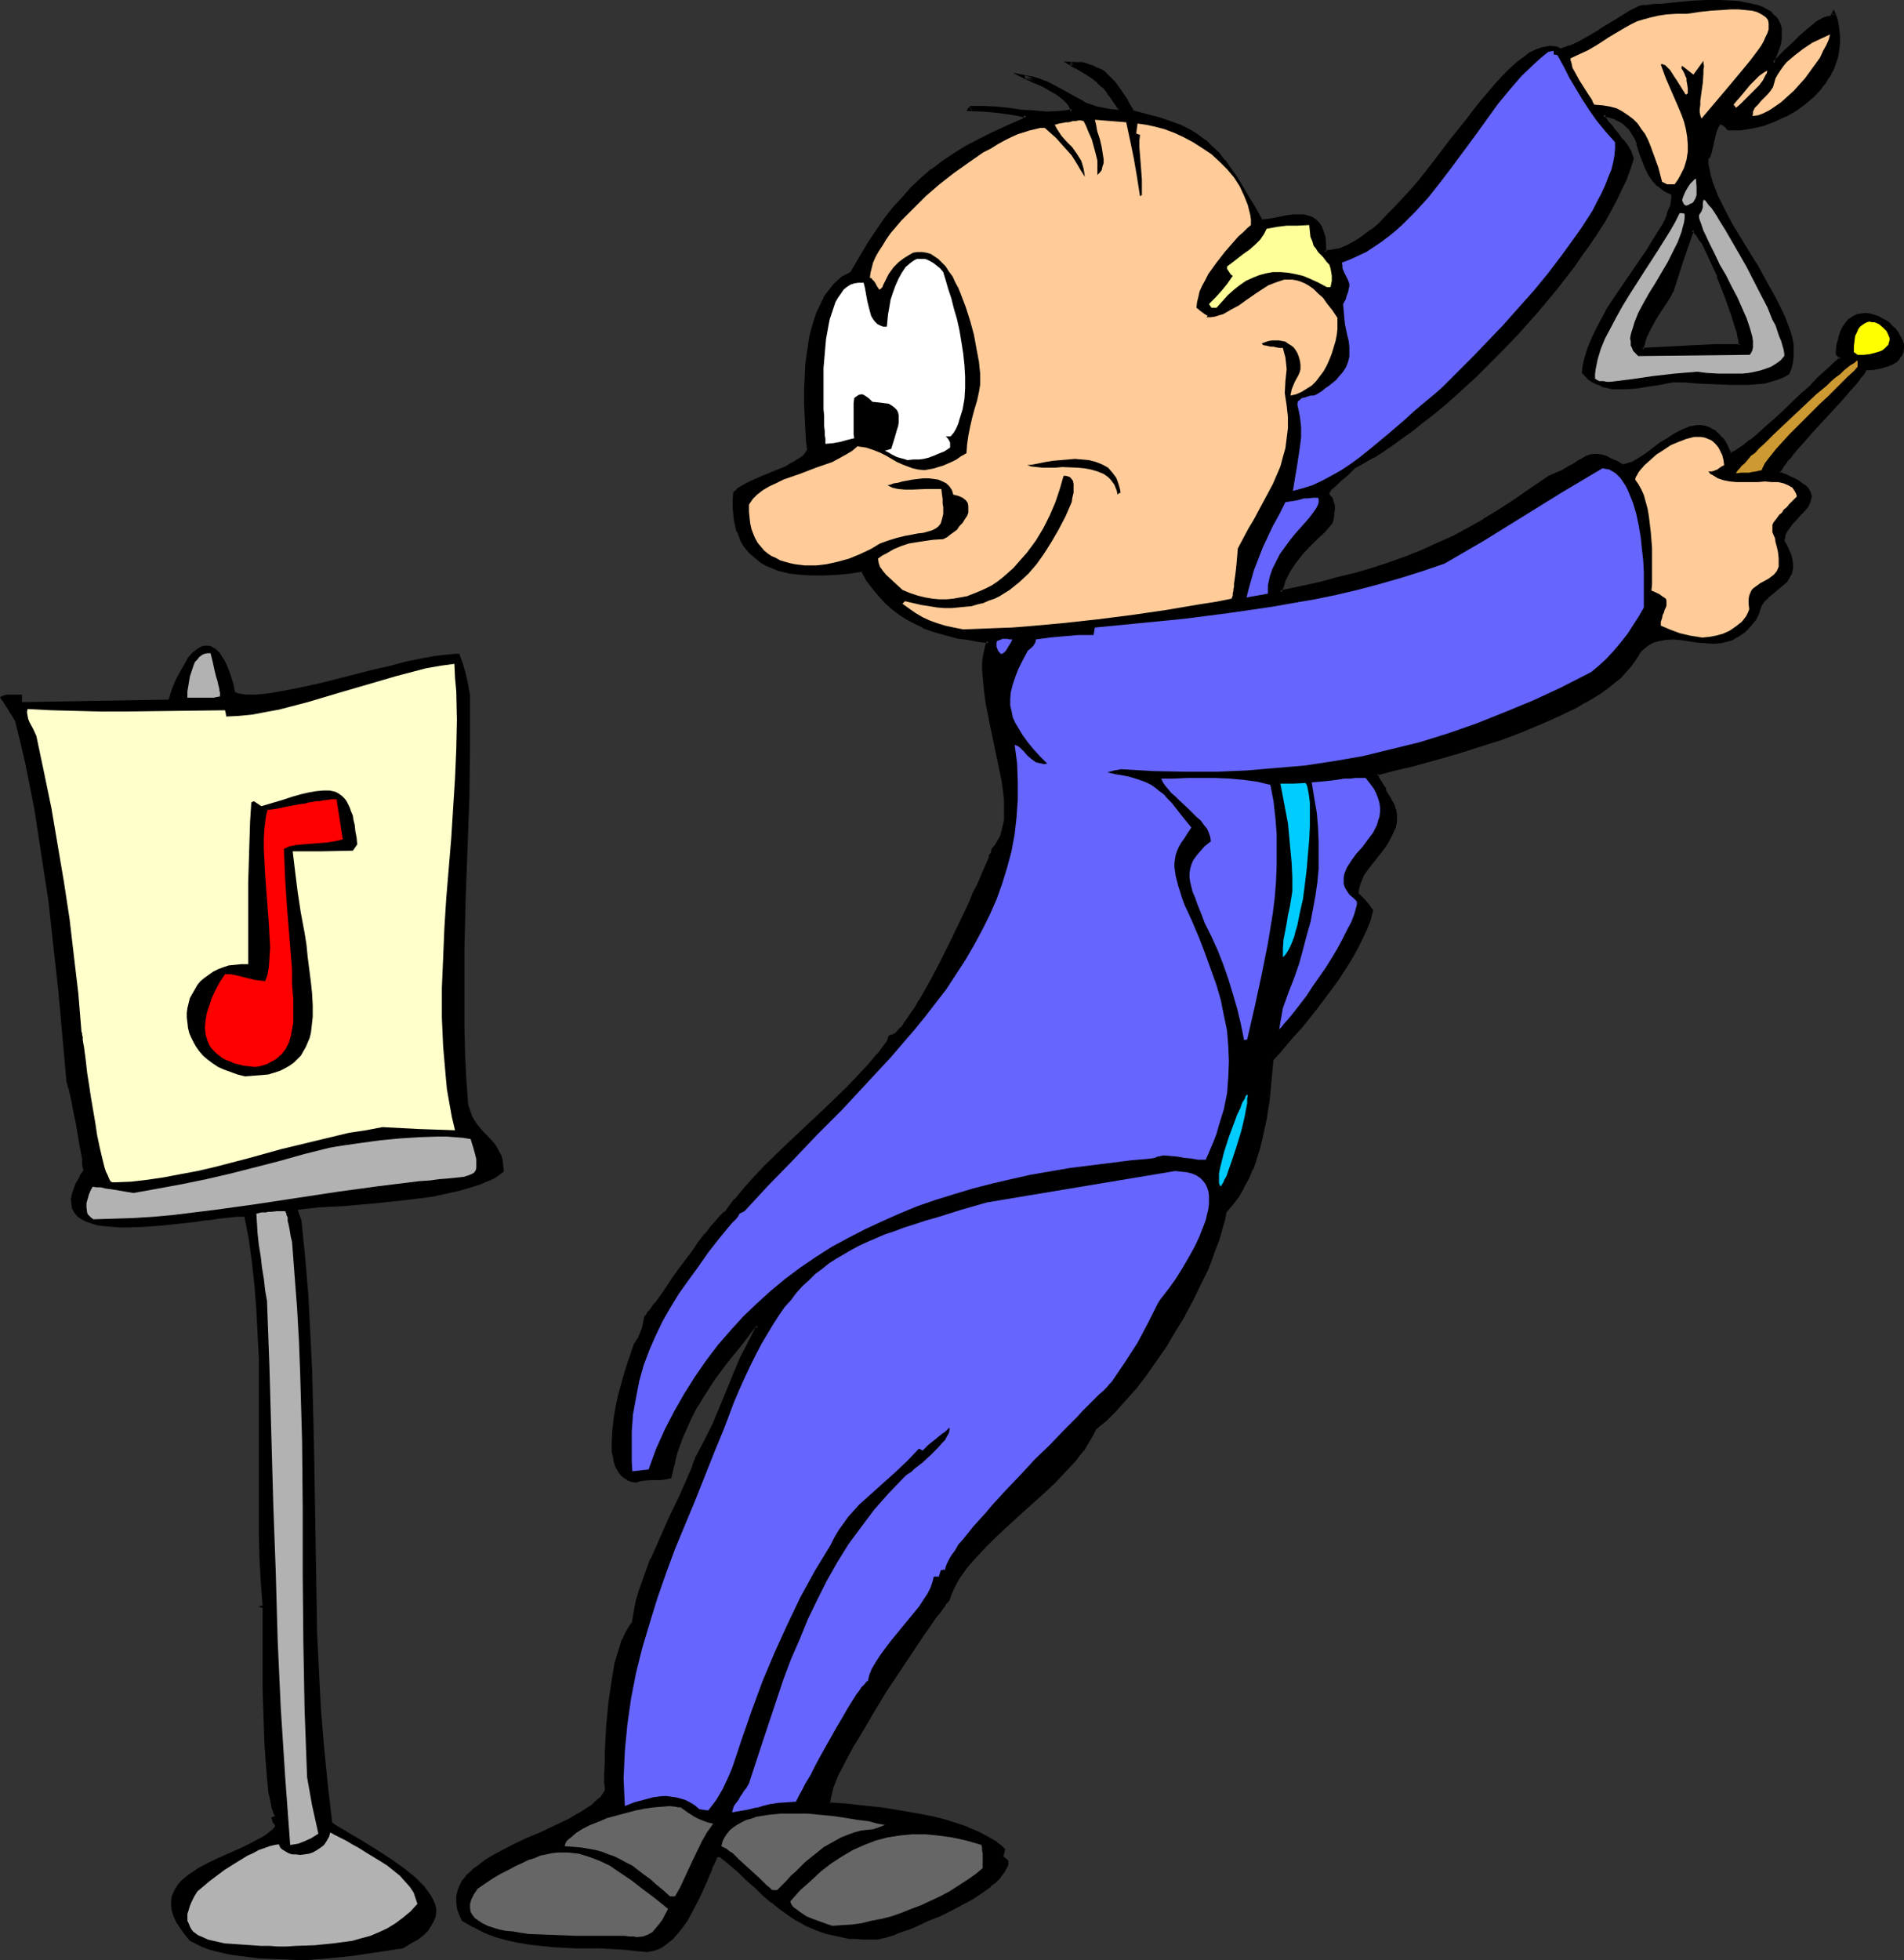 <?xml version="1.0" encoding="UTF-8" standalone="no"?>
<svg
   version="1.0"
   width="129.895mm"
   height="133.708mm"
   id="svg42"
   sodipodi:docname="Triangle Player 5.wmf"
   xmlns:inkscape="http://www.inkscape.org/namespaces/inkscape"
   xmlns:sodipodi="http://sodipodi.sourceforge.net/DTD/sodipodi-0.dtd"
   xmlns="http://www.w3.org/2000/svg"
   xmlns:svg="http://www.w3.org/2000/svg">
  <rect width="100%" height="100%" fill="#333333" stroke="none"/>
  <sodipodi:namedview
     id="namedview42"
     pagecolor="#ffffff"
     bordercolor="#000000"
     borderopacity="0.25"
     inkscape:showpageshadow="2"
     inkscape:pageopacity="0.0"
     inkscape:pagecheckerboard="0"
     inkscape:deskcolor="#d1d1d1"
     inkscape:document-units="mm" />
  <defs
     id="defs1">
    <pattern
       id="WMFhbasepattern"
       patternUnits="userSpaceOnUse"
       width="6"
       height="6"
       x="0"
       y="0" />
  </defs>
  <path
     style="fill:#000000;fill-opacity:1;fill-rule:evenodd;stroke:none"
     d="m 78.376,505.353 -3.878,-0.162 -3.878,-0.162 -3.878,-0.162 -3.717,-0.485 -3.717,-0.485 -3.555,-0.808 -1.778,-0.485 -1.778,-0.646 -1.616,-0.808 -1.616,-0.808 -1.454,-1.778 -1.131,-1.616 -0.97,-1.454 -0.646,-1.454 -0.485,-1.454 -0.162,-1.293 v -1.293 l 0.162,-1.131 0.485,-1.131 0.485,-0.97 0.646,-0.97 0.808,-0.97 0.97,-0.808 0.97,-0.808 1.293,-0.808 1.131,-0.808 2.747,-1.454 2.747,-1.293 2.909,-1.293 2.909,-1.293 2.586,-1.293 2.424,-1.293 1.131,-0.646 0.97,-0.808 0.808,-0.646 0.646,-0.808 -0.323,-0.646 -0.323,-0.323 -0.162,-0.646 -0.162,-0.646 0.485,-0.162 0.485,-0.162 -0.323,-0.485 -0.323,-0.808 -0.323,-0.97 -0.162,-1.131 -0.323,-1.454 -0.323,-1.454 -0.162,-1.778 -0.162,-1.778 -0.162,-1.939 -0.162,-2.101 -0.323,-4.525 -0.162,-4.687 -0.323,-9.535 v -4.525 -2.263 -12.767 -0.646 -0.808 l -0.485,-0.162 -0.485,-0.162 0.162,-0.162 h 0.323 l 0.485,-0.162 -0.485,-6.141 -0.323,-6.141 -0.162,-6.303 v -6.303 -12.929 -6.464 -6.464 -12.929 l -0.323,-6.303 -0.323,-6.303 -0.485,-6.141 -0.646,-5.98 -0.808,-5.98 -1.131,-5.818 h -2.101 l -1.293,0.162 -1.616,0.162 -1.616,0.162 -1.939,0.323 -1.939,0.162 -1.939,0.323 -4.363,0.485 -4.525,0.485 -4.363,0.323 -4.363,0.162 h -2.101 l -1.939,-0.162 -1.939,-0.162 -1.616,-0.162 -1.616,-0.485 -1.454,-0.485 -1.293,-0.646 -0.97,-0.646 -0.808,-0.97 -0.646,-1.131 -0.162,-1.131 -0.162,-1.293 0.162,-0.808 0.162,-0.808 0.323,-0.808 0.323,-0.97 0.323,-0.808 0.646,-0.97 0.485,-1.131 0.808,-1.131 v -0.162 l -0.162,-0.485 -0.162,-1.131 v -1.293 l -0.323,-1.616 -0.323,-1.616 -0.323,-1.939 -0.646,-3.879 -0.808,-3.879 -0.323,-1.778 -0.323,-1.454 -0.323,-1.454 -0.323,-0.97 -0.162,-0.808 -0.162,-0.323 V 278.776 L 15.029,255.343 13.736,243.707 12.443,231.91 10.666,220.435 8.888,208.799 7.757,202.982 6.626,197.325 5.333,191.669 3.878,185.851 3.394,185.043 2.909,184.235 2.424,183.588 2.101,182.942 1.454,181.972 0.97,181.164 0.646,180.679 0.323,180.356 0.162,180.033 0,179.71 0.646,179.387 1.131,179.225 1.778,179.063 h 2.262 1.616 v 1.939 l 37.814,-0.646 0.808,-2.586 0.97,-2.424 1.131,-2.101 1.131,-1.939 0.97,-1.778 1.131,-1.293 1.293,-0.97 0.485,-0.323 0.646,-0.323 0.646,-0.162 h 0.646 0.485 l 0.646,0.162 0.485,0.323 0.646,0.323 0.485,0.485 0.646,0.646 0.485,0.808 0.646,0.97 0.485,0.97 0.485,1.131 0.485,1.293 0.485,1.454 0.485,1.616 0.323,1.778 0.808,0.323 0.97,0.162 1.131,0.162 h 1.293 1.293 l 1.616,-0.162 1.616,-0.162 1.778,-0.323 1.778,-0.323 1.778,-0.323 4.04,-0.808 4.363,-0.97 8.888,-2.263 4.363,-1.131 4.363,-0.97 4.202,-1.131 4.04,-0.808 1.778,-0.323 1.778,-0.323 1.616,-0.162 1.616,-0.162 1.454,-0.162 h 1.293 l 0.323,0.97 0.485,1.293 0.808,2.747 0.646,2.909 0.485,2.909 v 6.464 6.626 l -0.162,12.929 -0.485,13.09 -0.485,13.252 -0.323,13.09 v 13.252 6.626 l 0.162,6.788 0.323,6.626 0.485,6.626 0.485,1.454 0.485,1.454 0.646,1.131 0.646,0.97 1.454,1.778 1.616,1.616 1.454,1.616 0.646,0.97 0.485,0.97 0.646,1.131 0.323,1.131 0.162,1.454 0.162,1.616 -1.131,0.808 -1.131,0.808 -1.293,0.646 -1.293,0.485 -1.454,0.646 -1.616,0.485 -3.232,0.97 -3.555,0.808 -3.717,0.808 -3.717,0.485 -4.04,0.485 -7.757,0.808 -3.878,0.323 -3.555,0.323 -3.394,0.162 -3.07,0.162 -2.909,0.323 -1.293,0.162 -1.131,0.162 0.97,2.747 0.97,9.697 0.808,9.535 0.485,9.535 0.485,9.697 0.485,19.393 0.323,19.393 0.323,19.393 0.162,9.858 0.485,9.697 0.485,9.697 0.808,9.697 0.97,9.858 1.131,9.697 0.808,0.646 1.131,0.646 1.131,0.646 1.293,0.808 2.747,1.616 2.909,1.778 3.07,1.939 2.909,1.939 2.909,2.101 2.586,2.101 1.131,1.131 1.131,1.131 0.808,1.131 0.808,1.131 0.646,1.131 0.485,1.131 0.323,1.131 v 1.131 l -0.162,1.131 -0.485,1.131 -0.646,1.131 -0.808,1.293 -1.131,1.131 -1.454,1.131 -1.778,0.97 -2.101,1.293 -6.464,0.97 -6.464,0.97 -6.302,0.646 z"
     id="path1" />
  <path
     style="fill:#000000;fill-opacity:1;fill-rule:evenodd;stroke:none"
     d="m 423.392,90.016 h 2.909 l 3.07,-0.162 6.302,-0.323 6.626,-0.323 3.07,-0.162 h 3.394 v -0.162 -0.485 -0.485 l -0.162,-0.646 -0.162,-0.808 -0.323,-0.808 -0.162,-0.97 -0.323,-0.97 -0.808,-2.263 -0.808,-2.424 -0.808,-2.586 -2.101,-5.333 -1.131,-2.586 -0.97,-2.263 -1.131,-2.101 -0.97,-1.939 -0.485,-0.808 -0.485,-0.646 -0.485,-0.485 -0.323,-0.485 -0.323,-0.323 -0.485,-0.162 -2.586,7.757 -2.747,8.08 -0.323,0.808 -0.646,0.646 -1.131,1.778 -1.131,2.101 -1.293,2.101 -1.131,1.939 -0.97,2.101 -0.485,0.97 -0.162,0.808 -0.162,0.97 z m -256.621,412.751 -3.232,-0.323 -3.07,-0.323 -6.141,-0.162 -6.141,-0.162 -5.818,-0.323 -3.07,-0.162 -2.909,-0.323 -2.909,-0.485 -2.747,-0.808 -2.909,-0.808 -2.909,-1.131 -2.747,-1.293 -2.747,-1.616 -0.808,-1.616 -0.323,-1.454 -0.323,-1.454 0.162,-1.454 0.162,-1.293 0.485,-1.293 0.808,-1.131 0.808,-1.293 1.131,-0.97 1.131,-1.131 2.909,-2.101 1.616,-0.97 1.616,-0.97 3.555,-1.778 3.555,-1.778 3.878,-1.616 3.717,-1.778 3.394,-1.616 1.616,-0.808 1.616,-0.97 1.293,-0.808 1.454,-0.97 0.97,-0.97 1.131,-0.97 0.646,-0.808 0.646,-1.131 v -0.97 -0.97 -2.424 -2.747 l 0.162,-2.909 0.162,-3.071 0.162,-3.232 0.646,-6.626 0.323,-3.232 0.646,-3.232 0.485,-3.071 0.646,-2.747 0.97,-2.586 0.323,-1.131 0.485,-0.97 0.485,-1.131 0.485,-0.808 0.646,-0.808 0.485,-0.646 0.485,-2.586 0.485,-2.747 0.808,-2.747 0.808,-2.747 0.97,-2.747 1.131,-2.747 2.424,-5.495 2.586,-5.495 2.424,-5.333 2.424,-5.171 0.97,-2.586 0.97,-2.424 2.262,-4.202 1.939,-4.202 3.555,-8.565 1.778,-4.202 1.778,-4.202 2.101,-4.202 2.262,-4.04 -0.485,-0.162 -0.485,-0.162 -3.717,4.687 -3.394,4.525 -3.394,4.525 -3.07,4.525 -1.293,2.263 -1.293,2.424 -1.293,2.424 -1.131,2.424 -0.97,2.747 -0.808,2.747 -0.808,2.747 -0.646,2.909 -1.293,0.323 -1.131,0.162 h -2.262 l -2.262,0.162 -0.97,0.162 -0.808,0.323 -1.131,-0.162 -0.808,-0.323 -0.97,-0.485 -0.646,-0.646 -0.646,-0.646 -0.485,-0.808 -0.323,-0.97 -0.323,-1.131 -0.323,-1.131 -0.162,-1.131 -0.162,-2.586 0.323,-2.909 0.323,-2.909 0.485,-3.071 0.646,-2.909 0.808,-3.071 0.808,-2.747 0.808,-2.586 0.808,-2.263 0.323,-1.131 0.323,-0.808 0.323,-0.808 0.323,-0.808 0.485,-0.646 0.485,-0.646 0.646,-1.778 0.323,-1.616 v -0.808 l 0.162,-0.646 h 0.162 l 0.162,-0.162 0.323,-0.323 0.323,-0.485 0.323,-0.485 0.485,-0.646 0.485,-0.808 0.646,-0.808 1.293,-1.778 1.454,-2.101 1.616,-2.101 1.616,-2.263 3.394,-4.848 1.616,-2.263 1.778,-2.101 1.454,-1.939 1.454,-1.616 0.646,-0.808 0.646,-0.646 0.485,-0.485 0.485,-0.323 2.424,-3.071 2.424,-2.909 2.586,-2.909 2.586,-2.747 5.333,-5.171 5.494,-5.172 5.494,-5.171 5.333,-5.172 2.586,-2.747 2.586,-2.747 2.424,-2.909 2.424,-2.909 0.162,-0.808 0.323,-0.808 0.646,-0.162 0.646,-0.323 0.808,-0.646 0.808,-0.97 0.97,-1.131 0.97,-1.131 0.97,-1.616 0.97,-1.454 1.131,-1.778 0.97,-1.939 2.262,-4.04 2.262,-4.363 2.262,-4.363 2.262,-4.525 1.939,-4.363 0.97,-2.101 0.97,-1.939 0.808,-1.939 0.808,-1.778 0.646,-1.616 0.646,-1.454 0.646,-1.454 0.485,-1.131 0.323,-0.808 0.323,-0.808 0.162,-0.323 v -0.323 l 0.808,-0.97 0.808,-1.131 0.485,-1.131 0.485,-1.293 0.323,-1.454 0.162,-1.454 0.162,-1.454 v -1.778 l -0.162,-1.616 -0.162,-1.778 -0.485,-3.717 -0.646,-3.717 -0.808,-3.879 -1.616,-7.919 -0.808,-3.879 -0.485,-3.717 -0.323,-3.555 -0.162,-1.778 v -1.616 l 0.162,-1.454 0.323,-1.454 0.323,-1.454 0.485,-1.293 -2.747,-0.323 -2.586,-0.323 -2.586,-0.485 -2.424,-0.646 -2.262,-0.646 -2.262,-0.646 -2.101,-0.808 -2.101,-0.97 -1.939,-1.131 -1.939,-1.293 -1.778,-1.293 -1.778,-1.616 -1.616,-1.778 -1.616,-1.939 -1.454,-2.101 -1.454,-2.424 -3.394,0.485 -3.232,0.323 -3.232,0.162 h -3.07 l -2.909,-0.162 -2.909,-0.323 -2.586,-0.646 -2.424,-0.97 -1.131,-0.485 -1.131,-0.646 -0.97,-0.646 -0.808,-0.808 -0.97,-0.808 -0.808,-0.97 -0.646,-0.97 -0.646,-1.131 -0.646,-1.131 -0.485,-1.293 -0.323,-1.454 -0.323,-1.454 -0.162,-1.454 -0.162,-1.778 v -1.778 -1.939 l 0.97,-0.646 0.97,-0.808 1.131,-0.646 1.454,-0.646 2.747,-1.293 5.979,-2.424 1.293,-0.646 1.293,-0.646 1.131,-0.808 0.97,-0.646 0.646,-0.808 0.646,-0.808 -0.323,-2.747 -0.162,-2.909 -0.162,-3.071 -0.162,-3.394 v -3.394 l 0.162,-3.394 0.162,-3.394 0.485,-3.394 0.485,-3.394 0.646,-3.232 0.97,-2.909 1.293,-2.747 0.646,-1.293 0.808,-1.293 1.778,-2.101 2.101,-1.778 1.131,-0.808 1.293,-0.485 2.262,-4.04 2.101,-3.555 2.101,-3.232 2.262,-3.071 2.101,-2.909 2.424,-2.586 2.262,-2.586 2.424,-2.263 2.586,-2.263 2.747,-2.101 2.909,-1.939 3.07,-1.778 3.394,-1.939 3.555,-1.778 3.878,-1.616 4.202,-1.939 v -0.162 l 0.162,-0.323 0.485,-0.485 -2.101,-0.485 -1.939,-0.323 -3.555,-0.485 -3.555,-0.162 -3.555,-0.323 0.162,-0.162 0.323,-0.162 h 3.232 l 3.232,0.162 3.232,0.323 3.232,0.485 3.07,0.162 3.394,0.162 h 3.232 l 1.616,-0.162 1.778,-0.323 -0.162,-0.808 -0.485,-0.808 -0.485,-0.646 -0.808,-0.808 -0.808,-0.646 -0.808,-0.646 -1.939,-1.293 -2.101,-0.97 -1.778,-0.808 -0.97,-0.485 -0.646,-0.323 -0.808,-0.323 -0.485,-0.162 1.939,0.323 1.778,0.485 1.616,0.485 1.293,0.646 2.747,1.454 2.424,1.454 2.586,1.454 1.293,0.646 1.454,0.646 1.454,0.485 1.778,0.323 1.778,0.323 2.101,0.162 0.162,-0.323 0.162,-0.323 -0.808,-1.131 -0.646,-1.293 -0.808,-0.97 -0.646,-0.808 -1.293,-1.616 -1.454,-1.293 -1.454,-1.131 -1.616,-1.131 -1.939,-1.131 -1.131,-0.646 -1.131,-0.646 h 1.616 l 1.454,0.162 1.293,0.323 1.293,0.323 0.97,0.485 1.131,0.646 0.97,0.646 1.778,1.616 0.97,0.97 1.616,2.101 1.454,2.586 1.616,2.747 1.778,0.485 1.778,0.323 3.232,0.808 2.747,0.97 2.586,1.131 2.424,1.131 2.101,1.293 1.939,1.293 1.616,1.616 1.778,1.616 1.454,1.939 1.616,1.939 1.454,2.263 1.616,2.424 1.616,2.747 1.616,2.909 1.939,3.232 1.778,-0.323 1.939,-0.323 1.616,-0.323 1.616,-0.162 1.293,-0.162 h 1.454 1.131 l 1.131,0.323 0.97,0.323 0.808,0.485 0.808,0.646 0.646,0.97 0.323,1.293 0.485,1.454 0.162,1.778 v 1.939 l 2.101,-0.162 1.939,-0.485 2.101,-0.808 1.939,-1.131 2.101,-1.293 2.101,-1.454 2.101,-1.778 1.939,-2.101 2.101,-2.101 2.101,-2.263 2.101,-2.263 2.101,-2.586 4.04,-5.172 4.04,-5.172 4.04,-5.172 1.939,-2.424 1.939,-2.424 1.939,-2.263 1.778,-2.263 1.939,-1.939 1.778,-1.778 1.778,-1.616 1.778,-1.293 1.616,-1.131 1.616,-0.808 1.616,-0.485 1.616,-0.323 1.454,0.162 0.646,0.162 0.646,0.323 1.293,-0.323 1.131,-0.485 2.586,-1.131 2.424,-1.454 2.747,-1.454 5.171,-3.394 2.586,-1.454 2.424,-1.454 h 0.808 1.131 l 1.131,-0.162 1.131,-0.162 1.454,-0.162 h 1.454 l 3.232,-0.323 3.394,-0.323 3.555,-0.162 h 3.555 l 3.394,0.162 1.616,0.162 1.616,0.162 1.454,0.323 1.454,0.485 1.293,0.485 1.131,0.485 0.97,0.808 0.808,0.808 0.808,0.808 0.485,1.131 0.323,1.131 0.162,1.293 -0.162,1.454 -0.323,1.454 -0.646,1.778 -0.808,1.939 0.162,0.97 0.646,-0.646 0.808,-0.808 1.778,-1.778 1.939,-1.778 1.939,-1.939 2.101,-1.778 1.939,-1.454 0.97,-0.646 0.97,-0.485 0.97,-0.485 0.808,-0.162 0.646,-0.97 0.485,1.616 0.323,1.454 0.162,1.454 0.162,1.616 v 1.454 l -0.162,1.293 -0.162,1.454 -0.323,1.293 -0.485,1.454 -0.485,1.293 -0.646,1.131 -0.646,1.293 -0.808,1.131 -0.808,1.131 -1.939,2.101 -2.262,1.939 -2.424,1.616 -2.586,1.616 -2.747,1.131 -2.909,1.131 -2.909,0.808 -2.909,0.323 -3.07,0.162 -0.323,-0.485 -0.323,-0.323 -0.323,-0.323 -0.323,-0.323 -0.323,-0.162 h -0.646 l -0.485,0.485 -0.323,0.485 -0.485,1.131 -0.646,2.909 -0.162,1.293 -0.323,1.293 -0.485,0.97 -0.162,0.323 -0.323,0.323 0.162,1.454 0.162,1.616 0.323,1.616 0.646,1.616 0.485,1.778 0.808,1.616 1.616,3.555 2.101,3.717 2.101,3.717 2.424,3.879 2.262,3.717 2.262,3.879 2.101,3.717 1.778,3.555 0.808,1.778 0.646,1.778 0.485,1.616 0.485,1.778 0.323,1.454 0.162,1.616 v 1.454 l -0.323,1.616 -0.323,1.293 -0.485,1.454 -1.293,0.808 -1.616,0.485 -1.616,0.485 -1.778,0.485 -1.939,0.162 -1.939,0.162 h -4.363 l -4.202,-0.162 -4.202,-0.162 -1.939,-0.162 h -1.778 -3.232 l -3.07,0.485 -3.232,0.485 -3.07,0.485 -3.07,0.162 h -1.454 -1.454 l -1.454,-0.323 -1.293,-0.323 -1.293,-0.485 -1.131,-0.808 -1.131,-0.808 -1.131,-0.97 0.162,-1.616 0.323,-1.454 0.323,-1.616 0.646,-1.616 1.131,-3.071 1.616,-3.232 1.939,-3.232 1.939,-3.232 4.202,-6.303 2.262,-3.071 1.939,-2.909 1.778,-2.909 1.778,-2.747 0.646,-1.293 0.646,-1.293 0.485,-1.131 0.485,-1.293 0.323,-1.131 0.323,-0.97 v -1.131 -0.97 l -1.131,-0.485 -0.97,-0.646 -0.808,-0.485 -0.808,-0.646 -1.293,-1.454 -0.97,-1.293 -0.808,-1.616 -0.646,-1.616 -0.485,-1.616 -0.485,-1.454 -0.485,-1.616 -0.646,-1.454 -0.646,-1.293 -0.97,-1.293 -1.131,-1.131 -0.646,-0.485 -1.778,-0.97 -0.97,-0.323 -0.97,-0.323 -1.293,-0.162 0.162,0.485 0.323,0.646 0.808,1.131 1.131,1.293 1.131,1.454 1.131,1.454 1.293,1.616 0.808,1.454 0.646,1.778 -0.808,2.424 -0.97,2.586 -1.131,2.747 -1.293,2.747 -1.616,2.747 -1.616,2.747 -1.778,2.909 -1.778,2.909 -2.101,2.909 -2.101,2.909 -4.525,5.818 -4.848,5.818 -5.171,5.818 -5.333,5.495 -5.333,5.333 -5.494,5.01 -2.747,2.424 -2.747,2.263 -2.747,2.101 -2.586,2.101 -2.586,1.939 -2.586,1.778 -2.424,1.616 -2.424,1.454 -2.424,1.454 -2.101,1.131 -1.293,1.131 -0.97,0.97 -0.97,0.808 -0.808,0.646 -0.646,0.646 -0.646,0.646 -0.485,0.485 -0.485,0.323 -0.323,0.323 -0.162,0.323 -0.323,0.646 -0.162,0.323 0.162,0.323 0.162,0.323 0.323,0.323 0.323,0.485 0.323,0.646 0.162,0.808 v 1.131 0.808 l -0.162,0.646 -0.162,0.97 -0.323,0.97 -1.778,2.101 -1.939,1.778 -2.101,2.101 -1.939,2.101 -1.616,2.263 -1.616,2.263 -0.646,1.293 -0.485,1.293 -0.485,1.293 -0.323,1.454 5.333,-1.131 5.171,-1.131 4.686,-1.293 4.686,-1.131 4.363,-1.293 4.202,-1.454 4.202,-1.454 4.04,-1.616 3.878,-1.778 4.04,-1.939 3.878,-2.101 4.04,-2.263 4.04,-2.424 4.04,-2.586 4.363,-3.071 4.363,-3.071 1.778,-0.808 1.616,-0.646 1.454,-0.808 1.131,-0.646 0.646,-0.323 0.485,-0.323 0.97,-0.646 0.808,-0.485 0.808,-0.323 0.97,-0.323 0.808,-0.162 h 0.97 l 0.97,0.162 1.131,0.323 1.131,0.485 1.454,0.646 1.616,0.97 h 0.808 l 0.646,-0.162 0.808,-0.323 0.646,-0.323 1.778,-0.97 1.616,-1.131 3.717,-2.586 1.778,-1.293 1.939,-1.293 1.939,-0.808 1.939,-0.808 0.97,-0.162 0.808,-0.162 h 0.97 l 0.97,0.162 0.808,0.323 0.97,0.323 0.808,0.485 0.808,0.808 0.808,0.97 0.808,1.131 0.808,1.293 0.808,1.454 h 0.323 l 0.485,-0.162 0.485,-0.323 0.646,-0.323 1.616,-1.131 0.808,-0.646 0.97,-0.646 1.939,-1.616 2.101,-1.939 2.262,-1.939 2.262,-2.101 4.525,-4.363 2.101,-2.101 2.101,-1.939 1.939,-1.778 1.616,-1.454 0.808,-0.808 0.646,-0.485 0.485,-0.485 0.485,-0.485 -0.485,-0.646 -0.485,-0.485 0.162,-2.101 0.485,-1.778 0.485,-1.616 0.646,-1.293 0.646,-1.131 0.808,-0.808 0.97,-0.646 0.97,-0.323 0.97,-0.323 h 1.131 l 0.97,0.162 1.131,0.162 0.97,0.485 0.97,0.485 1.131,0.485 0.808,0.808 0.808,0.808 0.808,0.646 0.646,0.97 0.485,0.808 0.323,0.97 0.323,0.97 v 0.808 l -0.162,0.97 -0.323,0.808 -0.485,0.808 -0.808,0.808 -0.97,0.646 -1.293,0.485 -1.616,0.323 -1.778,0.323 -2.101,0.323 -0.323,0.323 -0.323,0.646 -0.323,0.485 -0.646,0.646 -0.485,0.808 -0.646,0.808 -1.616,1.778 -1.778,2.101 -1.939,2.101 -3.878,4.363 -2.101,2.101 -1.939,2.263 -1.778,1.939 -1.454,1.939 -0.808,0.808 -0.485,0.808 -0.646,0.646 -0.323,0.646 -0.323,0.485 -0.323,0.485 -0.162,0.485 v 0.162 l 1.454,0.646 1.454,0.485 1.131,0.646 0.97,0.485 0.97,0.646 0.646,0.485 0.485,0.485 0.485,0.646 0.323,0.485 0.162,0.485 v 0.485 0.485 l -0.323,0.97 -0.646,1.131 -0.808,0.97 -0.97,0.97 -0.97,1.131 -0.97,0.97 -0.97,1.131 -0.646,1.131 -0.485,1.293 -0.162,1.293 0.646,1.131 0.485,0.97 0.323,1.131 0.323,0.808 0.162,0.97 0.162,0.646 v 1.454 l -0.323,1.293 -0.485,0.97 -0.646,0.97 -0.97,0.808 -1.778,1.616 -1.939,1.616 -0.97,0.808 -0.646,0.97 -0.485,1.131 -0.323,1.293 -0.97,1.454 -0.808,1.131 -0.97,1.131 -0.97,0.97 -0.808,0.646 -1.131,0.646 -0.97,0.485 -0.97,0.485 -1.939,0.323 -2.101,0.162 -2.101,-0.162 -2.101,-0.162 -2.101,-0.323 -1.939,-0.162 -2.101,-0.323 -1.939,0.162 -1.778,0.323 -0.97,0.323 -0.97,0.323 -0.808,0.485 -0.97,0.808 -0.808,0.646 -0.808,0.97 -0.808,1.616 -1.131,1.454 -1.293,1.454 -1.293,1.454 -1.616,1.293 -1.778,1.454 -1.778,1.293 -1.939,1.293 -2.101,1.131 -2.101,1.293 -4.686,2.263 -4.848,2.101 -5.01,2.101 -5.171,1.778 -5.171,1.778 -5.01,1.454 -5.01,1.454 -4.686,1.293 -2.262,0.646 -2.101,0.485 -2.101,0.485 -1.939,0.646 -1.778,0.323 -1.616,0.485 v 0.808 l 0.323,0.485 0.485,0.97 0.323,0.485 0.323,0.485 0.323,0.646 0.162,0.808 0.808,0.97 0.646,1.131 0.485,0.97 0.323,0.97 0.323,0.97 0.162,0.808 v 0.97 0.808 l -0.323,1.616 -0.646,1.616 -0.808,1.616 -1.131,1.454 -2.262,2.909 -2.262,3.071 -0.97,1.616 -0.646,1.454 -0.646,1.616 v 0.808 l -0.162,0.97 0.808,0.808 0.97,0.97 0.97,1.131 0.97,1.293 -0.646,2.424 -0.97,2.424 -0.97,2.424 -1.293,2.586 -1.454,2.586 -1.616,2.586 -1.778,2.586 -1.778,2.586 -3.878,5.01 -3.878,4.848 -2.101,2.263 -1.778,2.101 -1.778,2.101 -1.778,1.939 -0.485,5.01 -0.485,5.171 -0.808,5.172 -1.131,5.171 -0.646,2.586 -0.646,2.424 -0.97,2.586 -1.131,2.424 -1.131,2.263 -1.293,2.263 -1.616,2.101 -1.778,2.263 -0.323,1.616 -0.323,1.778 -1.131,3.555 -1.293,3.717 -1.616,3.879 -1.778,3.879 -1.939,4.04 -2.262,3.879 -2.262,4.04 -2.424,3.879 -2.424,3.717 -2.586,3.555 -2.586,3.394 -2.747,3.071 -2.586,2.909 -2.586,2.586 -1.454,1.131 -1.293,1.131 -0.485,1.293 -0.808,1.293 -0.808,1.454 -0.97,1.454 -2.101,2.586 -2.586,2.747 -2.586,2.747 -2.909,2.747 -6.141,5.495 -5.979,5.495 -2.747,2.747 -2.586,2.747 -2.424,2.747 -1.939,2.909 -0.808,1.293 -0.808,1.454 -0.485,1.454 -0.646,1.293 -0.162,0.323 -0.323,0.323 -0.485,0.646 -0.646,0.808 -0.808,1.131 -0.808,1.293 -0.97,1.293 -1.131,1.616 -1.131,1.778 -1.293,1.778 -1.293,1.939 -1.454,2.101 -2.747,4.202 -2.909,4.525 -2.909,4.525 -2.747,4.525 -2.586,4.363 -1.131,2.101 -0.97,2.101 -0.97,1.778 -0.97,1.939 -0.646,1.616 -0.646,1.616 -0.485,1.293 -0.323,1.293 -0.162,0.97 v 0.808 l 2.262,0.323 2.424,0.162 2.747,0.162 2.909,0.323 3.07,0.485 3.232,0.323 6.626,1.293 3.232,0.646 3.232,0.808 3.07,0.97 2.909,0.97 2.747,1.131 2.586,1.293 2.101,1.454 0.97,0.646 0.97,0.97 -0.323,0.808 -0.162,1.131 1.293,0.97 v 0.646 l -0.323,0.808 -0.323,0.808 -0.485,0.808 -0.646,0.808 -0.808,0.808 -0.808,0.808 -0.97,0.808 -2.101,1.454 -2.586,1.616 -2.586,1.454 -2.747,1.454 -2.909,1.454 -2.909,1.293 -2.747,1.293 -2.586,0.97 -2.424,0.808 -1.131,0.485 -0.97,0.323 -0.97,0.323 -0.97,0.162 -0.646,0.323 h -0.646 -3.717 -1.778 l -1.616,-0.162 -3.232,-0.485 -2.747,-0.808 -2.747,-0.97 -2.424,-0.97 -2.424,-1.293 -2.262,-1.454 -2.101,-1.616 -2.101,-1.616 -2.101,-1.778 -1.939,-1.939 -2.262,-1.939 -2.101,-2.101 -2.262,-1.939 -2.586,-2.101 h -1.293 l -0.646,1.616 -0.646,1.616 -0.646,1.778 -0.97,1.939 -1.616,3.879 -2.101,3.879 -1.131,1.778 -1.131,1.939 -1.293,1.454 -1.293,1.454 -1.454,1.131 -1.616,0.97 -1.616,0.646 z"
     id="path2" />
  <path
     style="fill:#000000;fill-opacity:1;fill-rule:evenodd;stroke:none"
     d="m 422.907,90.501 h 3.394 l 3.07,-0.162 6.302,-0.323 6.626,-0.323 3.07,-0.162 h 3.717 l 0.162,-0.646 v -0.485 l -0.162,-0.485 v -0.646 -0.162 l -0.323,-0.808 v 0.162 l -0.162,-0.97 v 0 l -0.162,-0.97 -1.131,-3.232 -1.616,-5.01 v 0 l -2.101,-5.333 h -0.162 l -0.97,-2.586 -1.131,-2.263 -0.97,-2.101 -1.131,-1.939 v 0 l -0.485,-0.808 -0.485,-0.646 -0.323,-0.646 h -0.162 l -0.323,-0.485 h -0.162 l -0.323,-0.323 -0.808,-0.485 -2.909,8.404 -2.747,7.919 h 0.162 l -0.485,0.646 v 0 l -0.485,0.808 -1.131,1.778 -1.293,1.939 -1.293,2.101 v 0 l -1.131,2.101 -0.97,1.939 -0.323,0.97 v 0.162 l -0.323,0.97 -0.162,0.808 v 0 l -0.162,1.293 0.97,-0.323 v -0.808 0 l 0.323,-0.808 0.162,-0.97 v 0.162 l 0.323,-0.97 0.97,-1.939 1.131,-2.101 v 0 l 1.293,-2.101 1.293,-1.939 1.131,-1.778 0.485,-0.808 v 0 l 0.323,-0.808 h 0.162 l 2.586,-8.08 2.747,-7.919 -0.646,0.323 0.323,0.162 v 0 l 0.323,0.323 v 0 l 0.323,0.485 v -0.162 l 0.485,0.646 0.323,0.646 0.646,0.808 v -0.162 l 0.97,1.939 0.97,2.101 1.131,2.424 1.131,2.424 h -0.162 l 2.101,5.333 v 0 l 1.778,5.01 0.97,3.232 0.323,0.808 v 0 l 0.162,0.97 v 0 l 0.162,0.808 v -0.162 l 0.162,0.646 v 0.485 0 0.485 -0.162 0.323 l 0.485,-0.323 h -3.394 -3.07 l -6.626,0.323 -6.302,0.323 -3.07,0.162 -2.909,0.162 0.485,0.485 z"
     id="path3" />
  <path
     style="fill:#000000;fill-opacity:1;fill-rule:evenodd;stroke:none"
     d="m 166.771,502.282 h 0.162 l -3.232,-0.323 -3.232,-0.323 v 0 l -6.141,-0.162 -6.141,-0.162 -5.818,-0.323 v 0 l -2.909,-0.162 -2.909,-0.323 -2.909,-0.485 v 0 l -2.909,-0.808 -2.747,-0.808 v 0 l -2.747,-0.97 v 0 l -2.909,-1.293 h 0.162 l -2.909,-1.778 0.162,0.323 -0.646,-1.616 v 0 l -0.485,-1.454 v 0 l -0.162,-1.454 v 0.162 -1.454 0.162 l 0.323,-1.454 v 0.162 l 0.485,-1.131 v 0 l 0.646,-1.131 0.97,-1.293 h -0.162 l 1.131,-0.97 1.131,-1.131 v 0 l 2.747,-1.939 1.616,-0.97 v 0 l 1.616,-0.97 3.555,-1.778 3.717,-1.778 3.717,-1.778 3.717,-1.616 3.394,-1.778 1.616,-0.808 1.616,-0.808 v 0 l 1.454,-0.97 1.293,-0.808 0.162,-0.162 0.97,-0.97 1.131,-0.97 v 0 l 0.646,-0.97 h 0.162 l 0.646,-1.131 v -1.131 -0.97 -2.424 -2.747 -2.909 l 0.323,-3.071 0.162,-3.232 v 0 l 0.646,-6.626 0.323,-3.232 0.485,-3.232 0.646,-2.909 v 0 l 0.646,-2.747 0.808,-2.586 0.485,-1.131 h -0.162 l 0.646,-0.97 0.323,-1.131 v 0.162 l 0.485,-0.808 0.646,-0.808 v 0 l 0.646,-0.646 0.323,-2.909 0.646,-2.747 v 0.162 l 0.808,-2.747 0.808,-2.747 0.97,-2.747 v 0 l 1.131,-2.747 h -0.162 l 2.586,-5.495 2.424,-5.333 2.424,-5.495 2.424,-5.172 0.97,-2.424 0.162,-0.162 0.97,-2.586 -0.162,0.162 2.262,-4.202 1.939,-4.202 3.717,-8.565 1.778,-4.202 1.778,-4.202 1.939,-4.202 2.586,-4.525 -1.131,-0.323 v 0 h -0.646 l -3.878,4.848 -3.555,4.363 -3.232,4.525 -3.07,4.525 -1.454,2.424 v 0 l -1.293,2.424 -1.131,2.424 -1.131,2.424 -0.162,0.162 -0.97,2.586 -0.808,2.747 -0.808,2.747 v 0.162 l -0.646,2.909 0.323,-0.485 -1.131,0.323 v 0 l -1.131,0.162 v 0 l -2.262,0.162 h -2.262 v 0 l -0.97,0.162 v 0 l -0.97,0.323 h 0.162 l -0.97,-0.162 v 0 l -0.97,-0.323 h 0.162 l -0.808,-0.323 v 0 l -0.646,-0.646 v 0 l -0.646,-0.646 h 0.162 l -0.485,-0.808 v 0 l -0.485,-0.97 v 0.162 l -0.323,-0.97 v 0 l -0.162,-1.131 -0.162,-1.293 v 0.162 l -0.162,-2.586 0.162,-2.909 v 0.162 l 0.323,-3.071 0.646,-2.909 0.646,-3.071 v 0 l 0.808,-2.909 0.808,-2.747 0.808,-2.586 0.808,-2.424 0.323,-0.97 0.323,-0.808 v 0 l 0.323,-0.808 v 0 l 0.323,-0.808 -0.162,0.162 0.646,-0.646 0.323,-0.808 v 0 l 0.646,-1.778 0.323,-1.778 0.162,-0.646 0.162,-0.646 -0.323,0.323 0.323,-0.162 0.162,-0.162 v -0.162 l 0.323,-0.323 v 0 l 0.323,-0.323 0.485,-0.646 h -0.162 l 0.485,-0.646 h 0.162 l 0.485,-0.646 0.485,-0.808 1.293,-1.778 1.454,-2.101 1.616,-2.263 1.616,-2.263 3.555,-4.687 1.616,-2.263 1.616,-2.101 v 0 l 1.454,-1.939 v 0 l 1.454,-1.616 0.646,-0.808 1.131,-1.131 0.485,-0.323 2.424,-3.071 v 0 l 2.424,-3.071 v 0.162 l 2.586,-2.909 2.586,-2.747 5.333,-5.172 5.494,-5.171 5.494,-5.171 5.333,-5.172 2.586,-2.747 2.586,-2.747 2.424,-2.909 v 0 l 2.424,-3.071 0.323,-0.97 0.323,-0.646 -0.485,0.323 0.808,-0.162 0.808,-0.485 0.808,-0.646 v 0 l 0.808,-0.97 v 0 l 0.97,-1.131 v 0 l 0.97,-1.293 0.97,-1.454 1.131,-1.616 0.97,-1.778 v 0 l 1.131,-1.939 2.262,-4.04 2.262,-4.363 2.262,-4.363 2.101,-4.525 2.101,-4.363 0.97,-2.101 0.808,-1.939 0.97,-1.939 0.646,-1.778 0.808,-1.616 0.646,-1.454 0.485,-1.293 0.646,-1.293 -0.97,-0.323 h 0.162 l -0.485,1.131 -0.646,1.454 -0.646,1.454 -0.646,1.616 -0.808,1.778 -0.97,1.778 -0.808,2.101 -0.97,2.101 -2.101,4.363 -2.101,4.363 -2.262,4.525 -2.262,4.363 -2.262,4.04 -1.131,1.939 v -0.162 l -0.97,1.778 -1.131,1.616 -0.97,1.454 -0.97,1.293 h 0.162 l -0.97,1.131 v -0.162 l -0.808,0.97 v 0 l -0.646,0.646 v -0.162 l -0.646,0.485 v -0.162 l -0.808,0.323 -0.323,0.97 -0.323,0.808 V 268.595 l -2.262,3.071 v -0.162 l -2.424,2.909 -2.586,2.747 -2.586,2.747 -5.333,5.172 -5.494,5.171 -5.494,5.172 -5.333,5.171 -2.586,2.747 -2.586,2.909 v 0 l -2.424,2.909 h -0.162 l -2.262,3.071 v 0 l -0.485,0.323 -1.131,1.131 -0.646,0.808 -1.454,1.616 v 0 l -1.454,1.939 h -0.162 l -1.616,2.101 -1.616,2.424 -3.555,4.687 -1.616,2.263 -1.454,2.263 -1.454,2.101 -1.293,1.778 -0.646,0.646 -0.485,0.808 v 0 l -0.485,0.646 v 0 l -0.485,0.485 -0.323,0.485 h 0.162 l -0.323,0.323 v 0 l -0.162,0.162 0.162,-0.162 -0.323,0.323 -0.162,0.808 -0.162,0.808 -0.323,1.616 v -0.162 l -0.646,1.616 v 0 l -0.323,0.808 v 0 l -0.485,0.646 -0.323,0.646 h -0.162 l -0.323,0.97 v 0 l -0.323,0.808 -0.323,1.131 -0.808,2.263 -0.808,2.586 -0.808,2.909 -0.808,2.909 v 0 l -0.646,3.071 -0.485,2.909 -0.323,3.071 v 0 l -0.162,2.909 v 2.586 0 l 0.323,1.293 0.162,1.131 v 0 l 0.323,0.97 v 0.162 l 0.485,0.97 v 0 l 0.485,0.808 v 0 l 0.646,0.808 v 0 l 0.808,0.646 0.808,0.485 0.162,0.162 0.97,0.323 v 0 l 1.131,0.162 0.97,-0.323 v 0 l 0.97,-0.162 h -0.162 l 2.262,-0.162 h 2.262 v 0 l 1.293,-0.162 v 0 l 1.454,-0.323 0.808,-3.394 v 0.162 l 0.646,-2.909 0.97,-2.747 0.97,-2.586 v 0.162 l 1.131,-2.586 1.131,-2.424 1.293,-2.424 v 0.162 l 1.454,-2.424 2.909,-4.525 3.394,-4.525 3.555,-4.363 3.555,-4.687 -0.323,0.162 h 0.323 v 0 l 0.485,0.162 -0.323,-0.646 -2.101,4.202 -2.101,4.04 -1.778,4.202 -1.778,4.363 -3.555,8.565 -2.101,4.202 -2.101,4.04 -0.162,0.162 -0.97,2.586 0.162,-0.162 -1.131,2.586 -2.262,5.171 -2.586,5.333 -2.424,5.495 -2.424,5.495 h -0.162 l -0.97,2.747 v 0 l -0.97,2.747 -0.97,2.747 -0.808,2.747 v 0 l -0.485,2.747 -0.485,2.747 0.162,-0.323 -0.485,0.646 -0.162,0.162 -0.485,0.808 -0.485,0.808 v 0 l -0.485,0.97 -0.485,1.131 h -0.162 l -0.323,1.131 -0.808,2.586 -0.808,2.747 v 0.162 l -0.485,2.909 -0.485,3.232 -0.485,3.232 -0.646,6.626 v 0.162 l -0.162,3.232 -0.162,3.071 v 2.909 l -0.162,2.747 v 2.424 l 0.162,0.97 v 0.97 -0.162 l -0.646,0.97 v 0 l -0.646,0.97 v -0.162 l -1.131,0.97 -0.97,0.97 v 0 l -1.293,0.808 -1.454,0.97 v 0 l -1.454,0.808 -1.616,0.97 -3.394,1.616 -3.717,1.778 -3.878,1.616 -3.717,1.778 -3.394,1.778 -1.778,0.97 v 0 l -1.616,0.97 -2.747,2.101 h -0.162 l -1.131,1.131 -1.131,0.97 v 0.162 l -0.97,1.131 -0.646,1.293 v 0 l -0.485,1.293 -0.323,1.454 v 0 1.454 l 0.162,1.454 v 0.162 l 0.485,1.454 v 0 l 0.808,1.778 2.747,1.616 h 0.162 l 2.747,1.454 v 0 l 2.909,1.131 v 0 l 2.909,0.808 2.909,0.646 v 0 l 2.909,0.485 2.909,0.323 2.909,0.323 h 0.162 l 5.818,0.323 h 6.141 l 6.141,0.323 v 0 l 3.07,0.323 3.232,0.323 z"
     id="path4" />
  <path
     style="fill:#000000;fill-opacity:1;fill-rule:evenodd;stroke:none"
     d="m 255.813,221.243 v 0 l 0.323,-0.808 h -0.162 l 0.323,-0.646 0.162,-0.162 0.162,-0.485 v -0.162 l -0.162,0.162 0.808,-0.97 h 0.162 l 0.646,-1.131 v 0 l 0.646,-1.293 v 0 l 0.485,-1.293 0.323,-1.454 v 0 l 0.162,-1.454 v -0.162 -1.454 -1.778 -1.616 0 l -0.162,-1.778 -0.485,-3.717 -0.646,-3.879 -0.808,-3.879 v 0 l -1.778,-7.919 v 0.162 l -0.646,-4.04 -0.646,-3.717 -0.323,-3.555 v 0.162 -1.778 -1.616 0.162 l 0.162,-1.616 0.162,-1.454 v 0 l 0.485,-1.293 0.485,-1.778 -3.07,-0.485 -2.747,-0.323 -2.424,-0.485 v 0 l -2.424,-0.646 -2.262,-0.485 -2.262,-0.808 -2.101,-0.808 v 0 l -2.101,-0.808 h 0.162 l -1.939,-1.293 -1.939,-1.131 -1.778,-1.454 v 0.162 l -1.778,-1.616 -1.616,-1.778 v 0 l -1.616,-1.778 h 0.162 l -1.616,-2.263 -1.616,-2.424 -3.555,0.323 -3.232,0.323 v 0 l -3.232,0.323 h -3.07 l -2.909,-0.323 v 0 l -2.747,-0.323 v 0 l -2.586,-0.646 -2.424,-0.808 v 0 l -1.131,-0.485 h 0.162 l -1.131,-0.646 -0.97,-0.808 v 0.162 l -0.97,-0.808 v 0 l -0.808,-0.808 -0.808,-0.97 0.162,0.162 -0.808,-1.131 -0.646,-0.97 v 0 l -0.485,-1.131 -0.485,-1.293 v 0 l -0.323,-1.454 v 0.162 l -0.323,-1.454 -0.323,-1.616 v -1.616 0 -1.778 -1.939 l -0.162,0.323 0.97,-0.646 h -0.162 l 1.131,-0.646 1.131,-0.808 h -0.162 l 1.454,-0.646 2.909,-1.293 5.818,-2.424 1.293,-0.646 1.293,-0.646 h 0.162 l 0.97,-0.646 v -0.162 l 0.97,-0.646 h 0.162 l 0.646,-0.97 0.646,-0.808 -0.162,-2.909 v 0 l -0.162,-2.909 -0.162,-3.071 -0.162,-3.394 v -3.394 -3.394 0 l 0.323,-3.394 0.323,-3.394 0.485,-3.232 v 0 l 0.808,-3.232 0.97,-2.909 v 0 l 1.131,-2.747 0.808,-1.293 v 0 l 0.646,-1.131 v 0 l 1.778,-2.263 v 0.162 l 2.101,-1.778 h -0.162 l 1.293,-0.646 h -0.162 l 1.454,-0.646 2.262,-4.04 v 0 l 2.101,-3.555 2.262,-3.394 2.101,-3.071 2.262,-2.909 -0.162,0.162 2.424,-2.586 2.262,-2.586 2.424,-2.263 2.586,-2.263 v 0.162 l 2.747,-2.101 2.909,-1.939 3.07,-1.939 v 0 l 3.394,-1.778 3.394,-1.778 3.878,-1.778 4.363,-1.939 0.162,-0.323 0.162,-0.323 -0.162,0.162 0.808,-0.97 -2.586,-0.646 v 0 l -1.939,-0.485 -3.555,-0.485 -3.555,-0.162 h -0.162 l -3.555,-0.162 0.485,0.646 0.162,-0.323 -0.162,0.162 0.323,-0.162 h -0.323 l 3.232,0.162 3.232,0.162 v 0 l 3.07,0.323 3.232,0.323 3.232,0.323 v 0 l 3.394,0.162 3.232,-0.162 h 0.162 1.616 l 2.101,-0.485 -0.323,-1.293 v 0 l -0.323,-0.808 -0.646,-0.808 v 0 l -0.808,-0.808 -0.808,-0.646 v 0 l -0.808,-0.646 -2.101,-1.293 v 0 l -1.939,-0.97 -1.939,-0.97 -0.808,-0.323 -0.808,-0.485 h -0.162 l -0.646,-0.323 v 0.162 l -0.485,-0.323 -0.162,0.808 1.939,0.485 h -0.162 l 1.778,0.485 1.616,0.485 h -0.162 l 1.454,0.646 2.747,1.293 h -0.162 l 2.586,1.454 v 0 l 2.586,1.454 1.293,0.808 1.454,0.485 v 0 l 1.454,0.646 1.778,0.323 h 0.162 l 1.778,0.323 v 0 l 2.262,0.162 0.646,-1.131 -0.808,-1.454 -0.808,-1.131 -0.646,-0.97 -0.808,-0.97 v 0 l -1.293,-1.616 v 0 l -1.454,-1.293 v -0.162 l -1.454,-1.131 -1.778,-0.97 -1.778,-1.293 h -0.162 l -1.131,-0.485 h 0.162 l -1.131,-0.646 -0.323,0.808 h 1.616 -0.162 l 1.454,0.162 v 0 l -1.293,-0.97 v 0 l -3.232,-0.162 2.586,1.616 v 0 l 1.131,0.485 h -0.162 l 1.939,1.131 1.778,1.131 1.454,1.131 h -0.162 l 1.454,1.293 v -0.162 l 1.293,1.616 h -0.162 l 0.808,0.97 0.646,0.97 0.808,1.131 0.808,1.293 v -0.485 l -0.323,0.162 -0.162,0.323 0.485,-0.162 -2.101,-0.162 v 0 l -1.778,-0.323 h 0.162 l -1.778,-0.323 -1.454,-0.485 v 0 l -1.454,-0.485 -1.293,-0.808 -2.424,-1.293 v 0 l -2.586,-1.454 v 0 l -2.747,-1.454 -1.293,-0.646 h -0.162 l -1.616,-0.646 -1.616,-0.485 h -0.162 l -5.01,-0.97 3.394,1.778 h 0.162 l 0.646,0.323 -0.162,-0.162 0.808,0.485 0.808,0.323 1.939,0.808 1.939,1.131 v 0 l 1.939,1.131 0.808,0.646 v 0 l 0.808,0.646 0.808,0.808 v 0 l 0.485,0.646 v 0 l 0.323,0.646 v 0 l 0.162,0.808 0.485,-0.646 -1.778,0.323 -1.616,0.162 v 0 l -3.232,0.162 -3.394,-0.323 h 0.162 l -3.232,-0.162 -3.232,-0.485 -3.232,-0.323 v 0 l -3.232,-0.162 h -3.555 l -0.162,0.323 h -0.162 l -0.646,0.97 4.363,0.162 v 0 l 3.555,0.323 3.555,0.485 1.939,0.323 h -0.162 l 2.101,0.485 -0.162,-0.808 -0.485,0.485 -0.162,0.485 -0.162,0.162 0.162,-0.162 -4.04,1.778 -3.878,1.778 -3.555,1.778 -3.394,1.778 v 0 l -3.07,1.939 -2.909,1.939 -2.747,2.101 h -0.162 l -2.586,2.263 -2.424,2.263 -2.262,2.586 -2.424,2.586 v 0 l -2.262,2.909 -2.101,3.071 -2.262,3.394 -2.101,3.555 v 0 l -2.262,3.879 0.323,-0.162 -1.293,0.646 v 0 l -1.293,0.646 -2.101,1.939 v 0 l -1.778,2.263 v 0 l -0.808,1.131 v 0.162 l -0.646,1.293 -1.293,2.747 v 0 l -0.97,3.071 -0.808,3.071 v 0.162 l -0.485,3.232 -0.485,3.394 -0.162,3.555 v 0 l -0.162,3.394 v 3.394 l 0.162,3.394 0.162,3.071 0.162,2.909 v 0.162 l 0.323,2.586 v -0.323 l -0.485,0.808 v 0 l -0.646,0.808 v 0 l -0.97,0.646 v 0 l -1.131,0.646 h 0.162 l -1.293,0.646 -1.293,0.808 -5.979,2.424 -2.909,1.293 -1.293,0.646 v 0 l -1.131,0.646 -1.131,0.646 v 0.162 l -0.97,0.808 -0.162,2.101 v 1.778 0.162 l 0.162,1.616 0.162,1.616 0.323,1.454 v 0 l 0.323,1.454 h 0.162 l 0.485,1.293 0.485,1.293 0.646,1.131 0.808,0.97 v 0 l 0.808,0.97 0.97,0.808 v 0 l 0.97,0.808 v 0 l 0.97,0.808 1.131,0.646 v 0 l 1.131,0.485 v 0 l 2.424,0.97 2.747,0.646 v 0 l 2.747,0.323 h 0.162 l 2.909,0.162 h 3.07 l 3.232,-0.162 h 0.162 l 3.232,-0.323 3.232,-0.485 -0.323,-0.162 1.293,2.424 1.616,2.101 v 0 l 1.616,1.939 v 0 l 1.616,1.778 1.778,1.616 v 0 l 1.939,1.454 1.778,1.131 2.101,1.131 v 0 l 2.101,0.97 v 0.162 l 2.262,0.808 2.101,0.646 2.424,0.646 2.424,0.646 v 0 l 2.586,0.323 2.586,0.485 2.586,0.323 -0.323,-0.646 -0.485,1.293 -0.323,1.454 v 0 l -0.323,1.454 -0.162,1.616 v 0 1.616 l 0.162,1.778 v 0 l 0.323,3.555 0.485,3.717 0.808,3.879 v 0.162 l 1.616,7.757 v 0 l 0.808,3.879 0.808,3.879 0.485,3.555 0.162,1.778 v 0 1.616 1.778 1.454 0 l -0.323,1.454 v -0.162 l -0.323,1.454 -0.323,1.293 v 0 l -0.646,1.131 v 0 l -0.646,1.131 v 0 l -0.808,0.97 -0.162,0.323 -0.162,0.485 0.162,-0.162 -0.323,0.808 h -0.162 l -0.323,0.808 z"
     id="path5" />
  <path
     style="fill:#000000;fill-opacity:1;fill-rule:evenodd;stroke:none"
     d="m 278.76,16.969 1.293,0.323 1.293,0.323 h -0.162 l 1.131,0.485 1.131,0.485 h -0.162 l 1.131,0.646 h -0.162 l 1.778,1.616 0.97,0.97 -0.162,-0.162 1.616,2.263 1.616,2.424 v 0 l 1.778,3.071 1.939,0.323 v 0 l 1.616,0.485 3.232,0.808 2.747,0.97 v 0 l 2.586,1.131 v -0.162 l 2.262,1.131 v 0 l 2.101,1.293 1.939,1.293 v 0 l 1.616,1.616 1.778,1.616 v -0.162 l 1.454,1.939 v 0 l 1.616,2.101 1.454,2.263 1.616,2.424 1.454,2.747 1.778,2.909 2.101,3.394 2.101,-0.323 1.778,-0.323 1.616,-0.323 1.616,-0.162 1.454,-0.162 h -0.162 l 1.454,-0.162 1.131,0.162 h -0.162 l 1.131,0.162 0.97,0.323 v 0 l 0.808,0.485 h -0.162 l 0.808,0.646 v 0 l 0.485,0.97 v -0.162 l 0.485,1.293 0.323,1.454 v -0.162 l 0.162,1.778 v 0 l 0.162,2.424 2.424,-0.162 h 0.162 l 1.939,-0.485 v 0 l 2.101,-0.808 1.939,-1.131 h 0.162 l 2.101,-1.293 1.939,-1.616 h 0.162 l 2.101,-1.778 1.939,-2.101 2.101,-2.101 2.101,-2.263 2.101,-2.263 v -0.162 l 2.101,-2.424 4.04,-5.172 v 0 l 4.202,-5.333 3.878,-5.01 v 0 l 1.939,-2.586 1.939,-2.424 v 0.162 l 1.939,-2.263 1.778,-2.263 1.939,-1.939 1.778,-1.778 1.778,-1.616 v 0.162 l 1.616,-1.454 1.778,-1.131 h -0.162 l 1.616,-0.808 v 0 l 1.616,-0.485 v 0 l 1.454,-0.162 h -0.162 l 1.454,0.162 v 0 l 0.646,0.162 v -0.162 l 0.808,0.485 1.293,-0.323 1.293,-0.485 v 0 l 2.586,-1.293 2.586,-1.293 2.586,-1.616 h 0.162 l 5.171,-3.232 2.586,-1.616 h -0.162 l 2.424,-1.293 v 0 h 0.808 -0.162 l 1.131,-0.162 v 0 h 1.131 l 1.293,-0.162 1.454,-0.162 1.454,-0.162 3.07,-0.323 3.394,-0.162 v 0 l 3.555,-0.162 h 3.555 3.394 v 0 l 1.616,0.323 1.616,0.162 1.454,0.323 h -0.162 l 1.454,0.323 v 0 l 1.293,0.485 1.131,0.646 h -0.162 l 1.131,0.646 h -0.162 l 0.808,0.646 v 0 l 0.646,0.97 V 5.333 l 0.646,1.131 h -0.162 l 0.323,1.131 V 7.434 l 0.162,1.293 -0.162,1.454 v -0.162 l -0.323,1.616 v 0 l -0.485,1.616 v 0 l -0.97,2.101 0.162,1.939 1.454,-1.293 0.808,-0.808 1.778,-1.778 1.939,-1.778 1.939,-1.939 1.939,-1.778 v 0 l 1.939,-1.454 0.97,-0.646 v 0 l 0.97,-0.485 0.97,-0.323 h -0.162 l 1.131,-0.162 0.646,-1.131 -0.808,-0.162 0.485,1.616 0.323,1.454 v 0 l 0.323,1.454 v 1.454 0 1.454 -0.162 1.454 l -0.323,1.454 v -0.162 l -0.323,1.454 -0.323,1.293 v -0.162 l -0.485,1.293 -0.646,1.293 v 0 l -0.646,1.131 -0.808,1.131 -0.97,1.131 h 0.162 l -1.939,2.101 -2.262,1.939 v -0.162 l -2.424,1.778 -2.424,1.616 v 0 l -2.747,1.131 v 0 l -2.747,0.97 -3.07,0.808 h 0.162 l -3.07,0.485 h 0.162 -3.07 l 0.485,0.323 -0.485,-0.646 v 0 l -0.323,-0.323 v 0 l -0.323,-0.323 v -0.162 l -0.323,-0.162 -0.646,-0.323 h -0.808 l -0.646,0.646 v 0 l -0.323,0.485 v 0.162 l -0.646,1.131 -0.646,2.909 v 0 l -0.162,1.454 v 0 l -0.323,1.131 -0.323,0.97 v 0 l -0.162,0.323 v -0.162 l -0.485,0.485 0.162,1.616 v 0.162 l 0.162,1.454 v 0.162 l 0.485,1.454 0.485,1.778 0.485,1.616 0.162,0.162 0.808,1.616 1.616,3.717 2.101,3.717 v 0 l 2.101,3.717 2.262,3.717 2.424,3.879 v 0 l 0.808,-0.485 v 0 l -2.424,-3.879 -2.262,-3.717 -2.262,-3.717 v 0 l -1.939,-3.717 -1.778,-3.555 -0.646,-1.778 v 0.162 l -0.646,-1.778 -0.485,-1.616 -0.323,-1.616 v 0 l -0.323,-1.454 v 0 -1.454 l -0.162,0.323 0.323,-0.323 v 0 l 0.323,-0.485 0.323,-0.97 0.323,-1.293 v 0 l 0.323,-1.454 v 0 l 0.646,-2.747 v 0 l 0.485,-1.131 v 0 l 0.323,-0.485 -0.162,0.162 0.485,-0.485 -0.485,0.162 h 0.646 -0.162 l 0.485,0.162 v 0 l 0.162,0.162 v 0 l 0.323,0.323 V 32.645 l 0.323,0.485 v 0 l 0.485,0.485 h 3.232 v 0 l 3.07,-0.485 v 0 l 2.909,-0.646 2.909,-1.131 v 0 l 2.747,-1.293 h 0.162 l 2.586,-1.454 2.424,-1.778 v 0 l 2.262,-1.939 1.939,-2.101 v -0.162 l 0.97,-1.131 0.646,-1.131 0.808,-1.131 v -0.162 l 0.646,-1.131 0.485,-1.293 v -0.162 l 0.485,-1.293 0.323,-1.293 v -0.162 l 0.162,-1.293 0.162,-1.454 v 0 -1.454 -0.162 l -0.162,-1.454 -0.162,-1.454 v 0 l -0.323,-1.616 -0.97,-2.424 -0.97,1.778 0.323,-0.162 -0.97,0.162 h -0.162 l -0.97,0.323 -0.808,0.485 h -0.162 l -0.97,0.646 -1.939,1.616 v 0 l -2.101,1.778 -1.939,1.939 -1.939,1.778 -1.778,1.778 -0.808,0.808 -0.646,0.646 0.646,0.323 v -0.97 0.162 l 0.808,-1.939 v 0 l 0.646,-1.778 v 0 l 0.323,-1.616 v 0 -1.454 -1.454 l -0.323,-1.131 -0.646,-1.293 -0.646,-0.808 h -0.162 l -0.808,-0.808 V 3.071 l -1.131,-0.646 v 0 l -1.131,-0.646 -1.293,-0.485 v 0 l -1.454,-0.323 v 0 l -1.616,-0.323 -1.454,-0.323 -1.616,-0.162 h -0.162 L 443.591,0 h -3.555 l -3.555,0.162 v 0 l -3.394,0.323 -3.232,0.323 -1.454,0.162 h -1.454 l -1.293,0.162 -1.131,0.162 h 0.162 -1.131 v 0 l -0.808,0.162 -2.586,1.293 v 0 l -2.586,1.616 -5.333,3.232 h 0.162 l -2.747,1.616 -2.586,1.454 -2.424,1.131 v -0.162 l -1.131,0.485 -1.131,0.323 0.323,0.162 -0.808,-0.323 v -0.162 l -0.808,-0.162 -1.454,-0.162 -1.616,0.323 h -0.162 l -1.454,0.485 h -0.162 l -1.616,0.808 h -0.162 l -1.616,1.293 -1.778,1.293 v 0 l -1.778,1.616 -1.778,1.778 -1.939,2.101 -1.778,2.101 -1.939,2.263 v 0 l -1.939,2.424 -1.939,2.586 v 0 l -4.04,5.01 -4.04,5.333 v 0 l -4.04,5.172 -2.101,2.424 v 0 l -2.101,2.263 -2.101,2.263 -2.101,2.101 -1.939,2.101 -2.101,1.778 v -0.162 l -2.101,1.616 -1.939,1.293 v 0 l -2.101,1.131 -1.939,0.808 v 0 l -1.939,0.323 v 0 l -1.939,0.323 0.485,0.323 v -1.939 -0.162 l -0.162,-1.616 v -0.162 l -0.485,-1.454 -0.485,-1.293 -0.646,-0.97 -0.808,-0.808 v 0 l -0.97,-0.646 -0.97,-0.323 -1.131,-0.323 h -1.293 -1.454 v 0 l -1.454,0.162 -1.616,0.323 -1.616,0.323 -1.778,0.323 -1.778,0.162 0.323,0.323 -1.778,-3.232 -1.778,-2.909 -1.616,-2.747 -1.454,-2.424 -1.616,-2.263 -1.454,-2.101 h -0.162 l -1.454,-1.939 v 0 l -1.778,-1.616 -1.616,-1.616 h -0.162 l -1.939,-1.454 -2.101,-1.293 v 0 l -2.262,-1.131 v 0 l -2.747,-0.97 v 0 l -2.747,-0.97 -3.232,-0.808 -1.778,-0.485 v 0 l -1.778,-0.485 0.323,0.323 -1.616,-2.747 v -0.162 l -1.616,-2.424 -1.616,-2.263 v 0 l -0.97,-0.97 -1.778,-1.778 -0.97,-0.646 h -0.162 l -1.131,-0.485 -0.97,-0.485 h -0.162 l -1.293,-0.485 -1.131,-0.323 h -0.162 -1.454 z"
     id="path6" />
  <path
     style="fill:#000000;fill-opacity:1;fill-rule:evenodd;stroke:none"
     d="m 452.803,69.492 2.101,3.717 2.101,3.717 1.778,3.555 0.808,1.778 v 0 l 0.646,1.616 0.485,1.778 0.485,1.616 v 0 l 0.323,1.616 0.162,1.616 v -0.162 1.454 0 l -0.162,1.454 v 0 l -0.323,1.293 v 0 l -0.485,1.293 v -0.162 l -1.293,0.808 h 0.162 l -1.454,0.485 -1.778,0.646 h 0.162 l -1.778,0.323 -1.939,0.162 -2.101,0.162 h 0.162 -4.363 -4.202 l -4.202,-0.323 -1.939,-0.162 h -1.778 -3.232 l -3.232,0.485 -3.07,0.646 -3.07,0.323 v 0 l -3.07,0.323 h -1.454 l -1.454,-0.162 h 0.162 l -1.454,-0.162 v 0 l -1.293,-0.485 v 0.162 l -1.293,-0.646 h 0.162 l -1.293,-0.646 -1.131,-0.808 h 0.162 l -1.131,-0.97 0.162,0.323 0.162,-1.616 0.323,-1.454 v 0 l 0.323,-1.454 0.485,-1.616 v 0 l 1.293,-3.071 1.616,-3.232 1.778,-3.232 v 0 l 2.101,-3.071 4.202,-6.303 2.101,-3.071 1.939,-3.071 1.939,-2.909 1.616,-2.586 v -0.162 l 0.646,-1.293 0.646,-1.293 0.646,-1.131 v -0.162 l 0.485,-1.131 0.323,-1.131 v 0 l 0.162,-1.131 0.162,-1.131 v -1.293 l -1.454,-0.646 h 0.162 l -0.97,-0.485 -0.808,-0.646 v 0.162 l -0.808,-0.646 v 0 l -1.293,-1.454 0.162,0.162 -1.131,-1.454 v 0.162 l -0.646,-1.616 -0.646,-1.616 v 0.162 l -0.485,-1.616 -0.485,-1.616 -0.485,-1.616 h -0.162 l -0.646,-1.454 -0.646,-1.454 v 0 l -0.97,-1.293 -1.131,-1.131 -0.808,-0.646 v 0 l -1.616,-0.808 h -0.162 l -0.97,-0.323 -1.131,-0.323 v 0 l -1.939,-0.323 0.485,1.131 v 0.162 l 0.323,0.485 0.808,1.293 v 0 l 1.131,1.293 v 0 l 1.131,1.454 1.131,1.454 v 0 l 1.131,1.454 0.97,1.616 v 0 l 0.646,1.616 v -0.323 l -0.808,2.424 -0.97,2.747 V 45.735 l -1.293,2.586 -1.293,2.747 -1.454,2.747 v 0 l -1.616,2.747 -1.778,2.909 -1.939,2.909 -1.939,2.909 -2.262,2.909 -4.525,5.818 h 0.162 l -4.848,5.98 v -0.162 l -5.171,5.818 -5.333,5.495 -5.333,5.333 -5.494,5.01 -2.747,2.424 v 0 l -2.747,2.263 -2.586,2.101 v 0 l -2.586,1.939 -2.747,2.101 -2.586,1.778 -2.424,1.616 -2.424,1.454 h 0.162 l -2.424,1.293 -2.262,1.293 -1.293,1.131 -0.97,0.97 -0.97,0.808 -0.808,0.646 -0.646,0.646 -0.646,0.646 -0.97,0.808 v 0.162 l -0.323,0.323 -0.162,0.323 h -0.162 l -0.323,0.646 -0.162,0.485 0.323,0.485 0.162,0.323 v 0 l 0.323,0.323 v 0 l 0.323,0.646 v -0.162 l 0.162,0.646 v 0 l 0.162,0.808 v -0.162 1.131 0 0.646 l -0.162,0.808 -0.162,0.97 v -0.162 l -0.162,0.97 v -0.162 l -1.778,2.101 -1.939,1.778 -2.101,2.101 -1.939,2.101 v 0 l -1.778,2.263 -1.454,2.263 v 0.162 l -0.646,1.293 -0.646,1.131 v 0.162 l -0.485,1.293 -0.485,2.101 5.979,-1.131 h 0.162 l 5.01,-1.131 4.848,-1.293 4.525,-1.131 4.525,-1.293 4.202,-1.454 4.202,-1.616 v 0 l 4.04,-1.454 v -0.162 l 3.878,-1.778 4.04,-1.778 3.878,-2.101 4.04,-2.263 v 0 l 4.04,-2.586 4.202,-2.586 4.363,-2.909 4.363,-3.232 h -0.162 l 1.939,-0.646 1.454,-0.808 1.454,-0.646 v 0 l 1.293,-0.808 h -0.162 l 0.646,-0.323 v 0 l 0.485,-0.323 0.97,-0.485 v 0 l 0.808,-0.485 0.97,-0.485 v 0.162 l 0.808,-0.323 h -0.162 l 0.808,-0.162 v 0 h 0.97 -0.162 l 1.131,0.162 h -0.162 l 1.131,0.323 v -0.162 l 1.131,0.485 1.454,0.808 v 0 l 1.616,0.97 0.162,-0.808 h 0.323 l -1.616,-0.97 v 0 l -1.616,-0.646 -1.131,-0.646 h -0.162 l -0.97,-0.323 h -0.162 l -0.97,-0.162 v 0 h -0.97 v 0 l -0.97,0.162 -0.97,0.323 v 0 l -0.808,0.485 -0.808,0.485 h -0.162 l -0.97,0.646 -0.485,0.323 v 0 l -0.485,0.323 h -0.162 l -1.131,0.646 v 0 l -1.293,0.808 -1.616,0.646 -1.778,0.808 -4.525,3.071 -4.202,2.909 -4.202,2.747 -4.04,2.424 h 0.162 l -4.04,2.263 -3.878,2.101 -4.04,1.778 -3.878,1.778 v 0 l -4.04,1.616 v 0 l -4.04,1.454 -4.363,1.454 -4.363,1.293 -4.686,1.131 -4.686,1.293 -5.171,1.131 v 0 l -5.333,1.131 0.485,0.485 0.485,-1.293 0.485,-1.454 -0.162,0.162 0.646,-1.293 0.646,-1.293 v 0 l 1.454,-2.263 1.778,-2.263 -0.162,0.162 1.939,-2.101 2.101,-2.101 1.939,-1.778 1.939,-2.263 0.323,-0.97 v -0.162 l 0.162,-0.808 v -0.808 l 0.162,-0.646 v -0.162 -1.131 l -0.323,-0.97 v 0 l -0.162,-0.646 -0.323,-0.646 h -0.162 l -0.323,-0.323 h 0.162 l -0.323,-0.323 v 0.162 -0.323 0.162 -0.323 0.162 l 0.323,-0.485 v 0 l 0.162,-0.323 0.323,-0.323 v 0 l 0.97,-0.808 0.646,-0.646 0.646,-0.646 0.808,-0.646 0.97,-0.808 0.97,-0.97 1.131,-1.131 v 0.162 l 2.262,-1.293 2.262,-1.293 h 0.162 l 2.262,-1.454 2.586,-1.778 2.424,-1.778 2.747,-1.939 2.586,-2.101 v 0 l 2.747,-2.101 2.747,-2.263 v 0 l 2.747,-2.424 5.494,-5.01 5.333,-5.333 5.333,-5.495 5.171,-5.818 v 0 l 4.848,-5.818 v 0 l 4.525,-5.818 2.101,-3.071 2.101,-2.909 1.939,-2.909 1.778,-2.747 1.616,-2.909 v 0 l 1.454,-2.747 1.293,-2.747 1.293,-2.586 v -0.162 l 0.97,-2.586 0.808,-2.586 -0.646,-1.939 -0.97,-1.616 -1.131,-1.454 h -0.162 l -1.131,-1.616 -1.131,-1.293 v -0.162 l -1.131,-1.293 v 0.162 l -0.808,-1.293 v 0.162 l -0.162,-0.646 v 0.162 l -0.162,-0.646 -0.485,0.646 1.131,0.162 v 0 l 1.131,0.323 0.97,0.323 h -0.162 l 1.616,0.808 v 0 l 0.646,0.485 v 0 l 1.131,1.131 v -0.162 l 0.808,1.293 v 0 l 0.808,1.293 0.646,1.454 h -0.162 l 0.485,1.616 0.485,1.454 0.646,1.616 v 0 l 0.646,1.616 0.808,1.616 v 0 l 0.97,1.454 v 0 l 1.293,1.454 h 0.162 l 0.808,0.646 v 0 l 0.808,0.646 0.97,0.485 v 0 l 1.131,0.485 -0.323,-0.323 0.162,0.97 v -0.162 l -0.162,1.131 -0.162,1.131 v 0 l -0.485,0.97 -0.485,1.293 0.162,-0.162 -0.485,1.293 -0.646,1.293 -0.808,1.293 v 0 l -1.616,2.586 -1.778,2.909 -2.101,3.071 -2.101,3.071 -4.202,6.141 -2.101,3.232 v 0.162 l -1.778,3.232 -1.616,3.232 -1.293,3.071 v 0 l -0.485,1.616 -0.485,1.616 v 0 l -0.323,1.616 -0.162,1.616 1.293,1.293 v 0.162 l 1.131,0.808 1.293,0.646 v 0 l 1.293,0.485 v 0.162 l 1.454,0.323 v 0 l 1.454,0.323 v 0 h 1.454 1.454 l 3.07,-0.162 v 0 l 3.07,-0.485 3.232,-0.485 3.232,-0.646 h -0.162 3.232 l 1.778,0.162 1.939,0.162 4.202,0.162 4.202,0.162 h 4.363 v 0 l 2.101,-0.162 1.939,-0.162 1.778,-0.485 v 0 l 1.616,-0.485 1.616,-0.646 1.454,-0.808 0.646,-1.616 0.323,-1.454 v 0 l 0.162,-1.454 v -0.162 -1.454 0 -1.616 l -0.323,-1.616 v 0 l -0.485,-1.778 -0.646,-1.616 -0.646,-1.778 v 0 l -0.808,-1.778 -1.778,-3.555 -2.101,-3.717 -2.101,-3.879 z"
     id="path7" />
  <path
     style="fill:#000000;fill-opacity:1;fill-rule:evenodd;stroke:none"
     d="m 418.059,120.561 h 0.97 l 0.808,-0.323 0.646,-0.162 0.162,-0.162 0.808,-0.162 v 0 l 1.616,-0.97 1.778,-1.293 3.717,-2.586 1.778,-1.293 1.939,-1.131 h -0.162 l 1.939,-0.97 v 0 l 1.939,-0.646 0.808,-0.323 v 0 h 0.808 0.97 v 0 l 0.97,0.162 h -0.162 l 0.97,0.162 h -0.162 l 0.97,0.323 h -0.162 l 0.97,0.646 -0.162,-0.162 0.808,0.808 0.808,0.97 v -0.162 l 0.808,1.131 0.808,1.293 v 0 l 0.808,1.778 h 0.808 l 0.485,-0.323 0.646,-0.162 v 0 l 0.646,-0.485 1.454,-0.97 0.162,-0.162 0.808,-0.646 v 0 l 0.808,-0.646 v 0 l 1.939,-1.616 h 0.162 l 2.101,-1.939 2.262,-1.939 2.262,-2.101 4.525,-4.363 2.101,-2.101 2.101,-1.939 1.939,-1.778 1.616,-1.454 0.808,-0.808 0.646,-0.485 0.485,-0.485 0.808,-0.808 -1.293,-1.293 0.162,0.323 0.162,-2.101 0.323,-1.939 v 0.162 l 0.646,-1.616 h -0.162 l 0.646,-1.293 v 0.162 l 0.646,-1.131 v 0 l 0.808,-0.808 v 0.162 l 0.808,-0.646 v 0 l 0.97,-0.323 0.97,-0.323 h -0.162 1.131 -0.162 l 1.131,0.162 h -0.162 l 1.131,0.162 0.97,0.323 v 0 l 0.97,0.485 1.131,0.646 h -0.162 l 0.97,0.646 h -0.162 l 0.808,0.808 0.808,0.646 h -0.162 l 0.646,0.808 v 0 l 0.646,0.97 0.323,0.808 v 0 l 0.162,0.97 v -0.162 0.97 -0.162 0.97 -0.162 l -0.323,0.808 v -0.162 l -0.485,0.808 v 0 l -0.808,0.808 0.162,-0.162 -1.131,0.646 h 0.162 l -1.293,0.485 v 0 l -1.454,0.485 v 0 l -1.778,0.323 -2.424,0.162 -0.323,0.646 v 0 l -0.323,0.485 -0.323,0.646 v 0 l -0.646,0.646 v 0 l -0.646,0.808 -0.485,0.808 v -0.162 l -1.616,1.778 -1.778,2.101 -1.939,2.101 -5.979,6.626 -1.939,2.101 -1.778,1.939 v 0.162 l -1.454,1.778 v 0 l -0.646,0.808 v 0 l -0.646,0.808 h -0.162 l -0.485,0.646 -0.485,0.646 v 0.162 l -0.323,0.485 -0.485,0.97 v 0.646 l 1.939,0.646 h -0.162 l 1.454,0.646 1.131,0.485 0.97,0.646 v 0 l 0.808,0.485 0.646,0.485 v 0 l 0.485,0.485 v 0 l 0.485,0.485 v 0 l 0.162,0.485 v 0 l 0.162,0.485 v 0 0.485 -0.162 0.485 -0.162 l -0.323,1.131 v -0.162 l -0.485,1.131 v -0.162 l -0.808,0.97 -0.97,0.97 -0.97,1.131 -0.97,0.97 h -0.162 l -0.808,1.293 -0.646,1.131 v 0 l -0.646,1.293 -0.162,1.454 0.646,1.293 0.485,0.97 v 0 l 0.323,0.97 0.323,0.97 v -0.162 l 0.162,0.97 0.162,0.808 v -0.162 1.454 -0.162 l -0.323,1.293 h 0.162 l -0.485,0.97 v 0 l -0.808,0.97 0.162,-0.162 -0.97,0.808 h 0.162 l -1.939,1.616 -1.939,1.616 v 0 l -0.97,0.808 v 0.162 l -0.808,0.97 -0.485,1.293 -0.323,1.293 0.162,-0.162 -0.97,1.293 -0.808,1.293 v -0.162 l -0.97,1.131 -0.97,0.97 0.162,-0.162 -0.97,0.808 -0.97,0.646 v 0 l -0.97,0.485 v -0.162 l -0.97,0.485 -1.939,0.485 h 0.162 -2.101 -2.101 v 0 l -1.939,-0.323 -2.101,-0.323 -2.101,-0.162 -1.939,-0.162 h -0.162 -1.939 v 0 l -1.939,0.323 v 0 l -0.97,0.323 h -0.162 l -0.808,0.485 -0.97,0.485 -0.97,0.808 -0.808,0.646 -0.808,1.131 -0.97,1.454 -1.131,1.454 h 0.162 l -1.293,1.454 v 0 l -1.293,1.454 -1.616,1.293 v 0 l -1.778,1.293 -1.778,1.293 -1.939,1.293 -2.101,1.293 h 0.162 l -2.262,1.131 -4.525,2.263 -4.848,2.263 5.171,-1.454 4.686,-2.263 2.101,-1.293 h 0.162 l 1.939,-1.131 2.101,-1.293 1.778,-1.293 1.616,-1.293 0.162,-0.162 1.616,-1.293 1.293,-1.454 v 0 l 1.293,-1.454 v 0 l 1.131,-1.616 0.97,-1.454 h -0.162 l 0.808,-0.97 0.808,-0.646 0.97,-0.808 -0.162,0.162 0.808,-0.485 0.97,-0.485 -0.162,0.162 0.97,-0.323 v 0 l 1.778,-0.323 v 0 l 1.939,-0.162 v 0 l 1.939,0.162 2.101,0.323 2.101,0.323 2.101,0.162 v 0 l 2.101,0.162 2.101,-0.162 v 0 l 2.101,-0.485 0.97,-0.323 v 0 l 0.97,-0.646 h 0.162 l 0.97,-0.646 0.97,-0.646 v 0 l 0.97,-0.97 0.97,-1.131 v 0 l 0.97,-1.131 0.808,-1.616 0.323,-1.293 v 0.162 l 0.485,-1.293 v 0.162 l 0.646,-0.97 v 0 l 0.97,-0.808 h -0.162 l 1.939,-1.616 1.939,-1.616 v 0 l 0.97,-0.808 v 0 l 0.646,-0.97 v -0.162 l 0.646,-0.97 0.323,-1.454 v -1.454 0 l -0.162,-0.808 -0.162,-0.808 v -0.162 l -0.323,-0.808 -0.485,-1.131 v 0 l -0.485,-0.97 -0.646,-1.131 v 0.162 l 0.323,-1.293 -0.162,0.162 0.485,-1.131 v 0 l 0.808,-1.131 0.808,-1.131 v 0 l 0.97,-0.97 0.97,-1.131 0.97,-0.97 0.97,-1.131 0.485,-0.97 0.323,-1.131 v -0.162 l 0.162,-0.485 -0.162,-0.646 -0.162,-0.485 v 0 l -0.323,-0.646 -0.323,-0.485 -0.162,-0.162 -0.485,-0.485 v 0 l -0.808,-0.485 -0.808,-0.646 v 0 l -1.131,-0.646 -1.131,-0.485 -1.293,-0.646 h -0.162 l -1.454,-0.646 0.323,0.485 v -0.162 l -0.162,0.162 0.162,-0.485 0.323,-0.323 0.323,-0.646 v 0 l 0.485,-0.646 0.485,-0.646 v 0 l 0.485,-0.808 v 0.162 l 0.808,-0.808 v -0.162 l 1.454,-1.778 v 0 l 1.778,-1.939 1.939,-2.263 5.979,-6.464 1.939,-2.101 1.778,-2.101 1.616,-1.778 v 0 l 0.646,-0.808 0.646,-0.808 h -0.162 l 0.646,-0.646 v 0 l 0.485,-0.646 0.323,-0.485 v 0 l 0.162,-0.485 -0.323,0.162 2.262,-0.162 1.778,-0.323 v 0 l 1.616,-0.485 v 0 l 1.293,-0.485 1.131,-0.646 0.808,-0.808 v -0.162 l 0.646,-0.808 0.323,-0.808 0.162,-1.131 v -0.97 l -0.323,-0.97 v 0 l -0.485,-0.97 -0.485,-0.808 v -0.162 l -0.646,-0.808 v -0.162 l -0.808,-0.646 -0.808,-0.808 v -0.162 l -0.97,-0.646 v 0 l -0.97,-0.485 -1.131,-0.646 v 0 l -0.97,-0.323 -1.131,-0.323 h -0.162 l -0.97,-0.162 -1.131,0.162 -1.131,0.162 -0.97,0.485 -0.97,0.646 h -0.162 l -0.808,0.97 -0.808,1.131 v 0 l -0.646,1.293 v 0 l -0.485,1.616 v 0.162 l -0.485,1.778 -0.162,2.263 1.131,1.293 v -0.646 l -0.485,0.485 -0.485,0.485 -0.646,0.485 -0.808,0.808 -1.616,1.454 -1.939,1.778 -1.939,2.101 -2.262,1.939 -4.525,4.363 -2.262,2.101 -2.262,1.939 -2.101,1.939 v 0 l -1.939,1.616 v -0.162 l -0.97,0.808 v 0 l -0.808,0.646 v 0 l -1.454,0.97 -0.646,0.485 v 0 l -0.485,0.162 -0.485,0.323 0.162,-0.162 -0.485,0.162 0.485,0.162 -0.808,-1.454 v -0.162 l -0.646,-1.293 -0.808,-1.131 h -0.162 l -0.808,-0.97 -0.808,-0.646 v -0.162 l -0.97,-0.485 -0.808,-0.485 h -0.162 l -0.808,-0.323 h -0.162 l -0.97,-0.162 v 0 h -0.97 l -0.97,0.162 -0.97,0.162 -1.939,0.808 v 0 l -1.939,0.97 v 0 l -1.939,1.293 -1.939,1.131 -3.555,2.747 -1.778,1.131 -1.616,0.97 v 0 l -0.808,0.323 0.162,-0.162 -0.808,0.323 -0.646,0.162 v 0 l -0.646,0.162 z"
     id="path8" />
  <path
     style="fill:#000000;fill-opacity:1;fill-rule:evenodd;stroke:none"
     d="m 396.728,186.174 -5.01,1.939 v 0 l -5.171,1.778 -5.171,1.778 -5.01,1.454 -5.01,1.616 -4.686,1.131 -2.262,0.646 -2.101,0.646 -2.101,0.485 -1.778,0.485 -1.939,0.485 -2.101,0.485 0.323,1.131 v 0.162 l 0.162,0.646 0.646,0.97 0.323,0.323 0.323,0.646 v -0.162 l 0.323,0.646 -0.162,-0.162 0.323,0.97 0.808,1.131 0.646,0.97 v 0 l 0.485,0.97 0.323,0.97 v -0.162 l 0.162,0.97 v 0 l 0.162,0.808 v 0.97 0 0.808 -0.162 l -0.323,1.778 v -0.162 l -0.485,1.616 -0.97,1.616 v -0.162 l -0.97,1.616 -2.262,2.909 -2.262,2.909 -0.97,1.616 v 0 l -0.808,1.616 v 0.162 l -0.485,1.616 v 0 l -0.162,0.808 v 1.131 l 0.808,0.97 0.97,0.97 v -0.162 l 0.97,1.131 v 0 l 0.808,1.454 v -0.485 l -0.646,2.424 -0.808,2.424 v 0 l -1.131,2.424 -1.293,2.424 -1.454,2.747 v -0.162 l -1.616,2.586 -1.616,2.586 -1.939,2.586 -3.878,5.01 h 0.162 l -3.878,4.848 v 0 l -2.101,2.263 -1.778,2.101 -3.555,4.202 -0.485,5.172 -0.646,5.171 -0.808,5.172 -0.97,5.171 v -0.162 l -0.646,2.586 -0.808,2.586 v -0.162 l -0.97,2.424 v 0 l -0.97,2.424 -1.131,2.424 v 0 l -1.454,2.101 -1.454,2.263 v 0 l -1.778,2.101 -0.485,1.778 -0.323,1.778 -1.131,3.555 -1.293,3.717 v -0.162 l -1.616,4.04 h 0.162 l -1.778,3.879 -2.101,4.04 -2.101,3.879 v 0 l -2.262,3.879 -2.424,3.879 -2.586,3.717 -2.586,3.555 -2.586,3.394 h 0.162 l -2.747,3.071 -2.586,2.909 -2.586,2.586 -2.747,2.263 -0.646,1.454 -0.646,1.293 v 0 l -0.97,1.293 -0.808,1.454 v 0 l -2.101,2.747 v -0.162 l -2.586,2.747 -2.586,2.747 -2.909,2.747 -6.141,5.495 -5.979,5.495 -2.747,2.747 -2.586,2.747 -2.424,2.747 v 0.162 l -1.939,2.747 -0.97,1.454 v 0 l -0.646,1.454 -0.646,1.454 v 0 l -0.485,1.454 0.162,-0.323 -0.323,0.323 v 0 l -0.323,0.485 v 0 l -0.485,0.646 v 0 l -0.646,0.808 -0.808,1.131 -0.808,1.131 -1.131,1.454 -1.131,1.616 -1.131,1.616 -1.293,1.778 -1.131,1.939 -1.454,2.101 -2.909,4.363 -2.747,4.363 -2.909,4.525 -2.747,4.525 -2.586,4.525 v 0 l -1.131,2.101 -1.131,1.939 -0.97,1.939 -0.808,1.939 -0.808,1.616 -0.646,1.454 v 0.162 l -0.485,1.454 -0.323,1.131 v 0.162 l -0.162,0.97 0.162,1.293 2.424,0.162 2.586,0.323 2.586,0.162 2.909,0.323 3.232,0.323 3.232,0.485 6.464,1.131 3.394,0.808 h -0.162 l 3.232,0.808 3.07,0.808 3.07,1.131 -0.162,-0.162 2.747,1.131 2.586,1.293 h -0.162 l 2.262,1.454 v 0 l 0.97,0.646 h -0.162 l 0.97,0.97 -0.162,-0.485 -0.323,0.97 -0.162,1.293 1.616,1.131 -0.323,-0.485 v 0.808 0 l -0.162,0.646 v 0 l -0.323,0.808 v -0.162 l -0.646,0.808 -0.646,0.808 h 0.162 l -0.808,0.808 -0.808,0.808 v 0 l -0.97,0.808 v -0.162 l -2.101,1.616 -2.424,1.616 v 0 l -2.586,1.454 -2.747,1.454 -2.909,1.454 -2.909,1.293 -2.747,1.131 v 0 l -2.747,0.97 h 0.162 l -2.424,0.97 -1.131,0.323 -0.97,0.323 -0.97,0.323 -0.808,0.323 -0.808,0.162 h 0.162 l -0.646,0.162 v 0 h -3.717 0.162 l -1.778,-0.162 -1.778,-0.162 -3.07,-0.485 v 0 l -2.909,-0.646 -2.586,-0.97 v 0 l -2.424,-1.131 -2.424,-1.293 h 0.162 l -2.262,-1.293 -2.101,-1.616 v 0 l -2.101,-1.616 v 0 l -2.101,-1.778 -1.939,-1.939 -2.262,-1.939 -0.646,0.646 2.262,1.939 1.939,1.939 2.101,1.778 h 0.162 l 1.939,1.616 v 0 l 2.262,1.616 2.101,1.454 h 0.162 l 2.262,1.293 2.586,1.131 v 0 l 2.747,0.97 2.909,0.646 v 0 l 3.07,0.646 h 1.778 l 1.778,0.162 v 0 h 3.878 l 0.485,-0.162 h 0.162 l 0.646,-0.162 0.808,-0.162 0.97,-0.323 1.131,-0.323 0.97,-0.485 2.424,-0.808 h 0.162 l 2.586,-1.131 v 0 l 2.747,-1.293 2.909,-1.131 2.909,-1.454 2.747,-1.454 2.747,-1.454 v 0 l 2.424,-1.616 2.262,-1.616 V 486.283 l 0.808,-0.646 h 0.162 l 0.808,-0.808 0.808,-0.808 v -0.162 l 0.646,-0.808 0.485,-0.646 v -0.162 l 0.485,-0.808 v 0 l 0.323,-0.808 v -0.97 l -1.454,-1.293 0.162,0.485 0.162,-0.97 v 0 l 0.323,-1.131 -1.131,-1.131 v 0 l -0.97,-0.646 v -0.162 l -2.262,-1.293 v 0 l -2.424,-1.293 -2.747,-1.131 -0.162,-0.162 -2.909,-0.97 -3.07,-0.97 -3.232,-0.808 h -0.162 l -3.232,-0.646 -6.626,-1.131 -3.07,-0.485 -3.232,-0.323 -2.909,-0.323 -2.747,-0.323 -2.424,-0.162 -2.101,-0.162 0.323,0.323 v -0.808 0.162 l 0.162,-1.131 v 0.162 l 0.323,-1.293 0.323,-1.454 v 0.162 l 0.646,-1.616 0.646,-1.616 0.97,-1.778 0.97,-1.939 1.131,-2.101 1.131,-2.101 v 0.162 l 2.586,-4.363 2.747,-4.687 2.747,-4.525 2.909,-4.363 2.909,-4.363 1.293,-1.939 1.293,-1.939 1.293,-1.939 1.131,-1.616 1.131,-1.616 0.97,-1.454 0.97,-1.131 0.808,-1.131 0.646,-0.808 h -0.162 l 0.485,-0.646 h 0.162 l 0.323,-0.485 -0.162,0.162 0.323,-0.323 0.485,-1.454 v 0 l 0.646,-1.454 0.646,-1.293 v 0 l 0.808,-1.454 1.939,-2.747 v 0 l 2.424,-2.747 2.586,-2.747 2.747,-2.747 5.979,-5.495 6.141,-5.495 2.909,-2.747 2.586,-2.747 2.586,-2.747 v 0 l 2.101,-2.747 h 0.162 l 0.808,-1.454 0.808,-1.293 v 0 l 0.808,-1.454 0.646,-1.293 -0.162,0.162 1.293,-1.131 1.454,-1.131 2.586,-2.586 2.586,-2.909 2.747,-3.071 v 0 l 2.586,-3.394 2.586,-3.717 2.586,-3.717 2.262,-3.879 2.424,-3.879 v -0.162 l 2.101,-3.879 1.939,-4.04 1.939,-3.879 v 0 l 1.454,-3.879 v -0.162 l 1.454,-3.717 0.97,-3.555 0.485,-1.616 0.323,-1.778 -0.162,0.162 1.778,-2.101 v 0 l 1.616,-2.101 1.293,-2.263 v -0.162 l 1.293,-2.263 0.97,-2.424 h 0.162 l 0.808,-2.424 v -0.162 l 0.808,-2.424 0.646,-2.586 v 0 l 1.131,-5.171 0.808,-5.172 0.485,-5.171 0.485,-5.172 -0.162,0.323 1.778,-1.939 1.778,-2.101 1.778,-2.101 2.101,-2.263 v 0 l 3.878,-4.848 v 0 l 3.878,-5.171 1.778,-2.424 1.778,-2.747 1.616,-2.586 v 0 l 1.454,-2.586 1.293,-2.586 1.131,-2.424 v 0 l 0.97,-2.424 0.646,-2.586 -1.131,-1.616 v 0 l -0.97,-1.131 v 0 l -0.97,-0.97 -0.808,-0.808 0.162,0.323 v -0.808 l 0.162,-0.808 v 0 l 0.485,-1.616 v 0.162 l 0.646,-1.616 v 0 l 0.97,-1.454 2.424,-3.071 2.262,-2.909 0.97,-1.616 v 0 l 0.808,-1.616 0.646,-1.454 0.162,-0.162 0.323,-1.616 v -0.97 -0.162 -0.808 l -0.162,-0.97 v 0 l -0.323,-0.97 v -0.162 l -0.485,-0.97 -0.485,-0.808 v -0.162 l -0.646,-0.97 -0.646,-1.131 v 0.162 l -0.162,-0.97 -0.485,-0.485 v -0.162 l -0.323,-0.485 -0.323,-0.485 -0.485,-0.808 v 0.162 l -0.162,-0.646 v 0.162 l -0.162,-0.808 -0.323,0.485 1.778,-0.485 1.778,-0.485 1.939,-0.485 2.101,-0.485 2.101,-0.485 2.262,-0.646 4.686,-1.293 5.01,-1.454 5.01,-1.616 5.171,-1.616 5.171,-1.939 v 0 l 5.01,-2.101 4.848,-2.101 z"
     id="path9" />
  <path
     style="fill:#000000;fill-opacity:1;fill-rule:evenodd;stroke:none"
     d="m 193.112,484.182 -2.101,-2.101 -2.424,-1.939 -2.586,-2.263 -1.778,0.162 -1.454,3.394 v 0 l -0.646,1.778 v 0 l -0.808,1.939 -1.778,3.879 -1.939,3.879 v 0 l -1.131,1.778 -1.293,1.778 h 0.162 l -1.293,1.454 v 0 l -1.293,1.454 -1.454,1.131 v 0 l -1.454,0.97 v 0 l -1.616,0.646 0.162,-0.162 -1.616,0.323 v 0.97 l 1.778,-0.323 1.778,-0.646 1.454,-0.97 0.162,-0.162 1.454,-1.131 1.293,-1.454 v 0 l 1.293,-1.616 v 0 l 1.293,-1.778 0.97,-1.778 v 0 l 2.101,-4.04 1.778,-3.879 0.808,-1.939 v 0 l 0.808,-1.778 h -0.162 l 0.808,-1.616 0.646,-1.454 -0.323,0.162 1.131,-0.162 h -0.323 l 2.586,2.101 2.262,1.939 2.101,2.101 z"
     id="path10" />
  <path
     style="fill:#b2b2b2;fill-opacity:1;fill-rule:evenodd;stroke:none"
     d="m 71.589,501.798 -2.101,-0.162 h -2.262 l -2.262,-0.162 -2.424,-0.162 -2.262,-0.162 -2.424,-0.162 -2.101,-0.485 -2.101,-0.485 -1.778,-0.808 -0.808,-0.323 -0.646,-0.485 -0.646,-0.485 -0.485,-0.646 -0.323,-0.646 -0.323,-0.808 -0.323,-0.646 v -0.808 -0.97 l 0.323,-0.97 0.323,-1.131 0.485,-1.131 0.646,-1.293 0.808,-1.293 0.97,-0.808 0.97,-0.808 1.131,-0.97 1.293,-0.97 2.586,-1.939 3.07,-1.939 2.909,-1.778 1.454,-0.646 1.454,-0.808 1.454,-0.485 1.293,-0.485 1.293,-0.323 1.131,-0.162 0.323,0.808 0.485,0.485 0.808,0.485 0.808,0.485 0.97,0.323 h 0.97 l 1.131,0.162 1.131,-0.162 1.131,-0.162 0.97,-0.323 1.131,-0.646 0.97,-0.646 0.808,-0.646 0.646,-0.97 0.646,-1.131 0.323,-1.131 1.131,0.646 1.293,0.646 1.616,0.808 1.616,0.97 1.778,0.97 1.778,1.131 3.717,2.263 1.778,1.131 1.616,1.293 1.616,1.293 1.293,1.454 1.293,1.454 0.97,1.454 0.485,1.454 0.485,1.454 -1.778,1.939 -1.939,1.616 -1.939,1.454 -2.101,1.293 -2.101,0.97 -2.262,0.97 -2.424,0.646 -2.262,0.646 -2.424,0.323 -2.424,0.323 -4.848,0.485 -4.848,0.162 -2.424,0.162 z"
     id="path11" />
  <path
     style="fill:#666666;fill-opacity:1;fill-rule:evenodd;stroke:none"
     d="m 164.185,499.373 -0.808,-0.162 h -1.131 l -1.131,-0.162 h -1.616 -1.454 -9.373 l -4.202,-0.162 -4.202,-0.162 -4.04,-0.162 -2.101,-0.323 -1.778,-0.323 -1.939,-0.162 -1.616,-0.323 -1.616,-0.485 -1.454,-0.485 -1.293,-0.646 -0.97,-0.646 -0.97,-0.646 -0.646,-0.808 -0.485,-0.808 -0.162,-0.97 v -1.131 l 0.323,-1.131 0.646,-1.293 0.97,-1.454 2.101,-1.454 1.939,-1.293 1.939,-1.131 1.939,-0.97 1.778,-0.97 1.778,-0.808 1.616,-0.808 1.616,-0.485 1.454,-0.646 1.616,-0.323 1.454,-0.323 1.454,-0.162 h 1.293 1.454 l 1.293,0.162 1.454,0.162 2.586,0.808 2.586,0.97 2.747,1.293 2.586,1.778 2.909,1.939 2.909,2.263 3.232,2.424 3.394,2.747 -1.454,2.747 -0.808,1.131 -0.97,1.131 -0.808,0.97 -1.131,0.646 -1.293,0.485 z"
     id="path12" />
  <path
     style="fill:#666666;fill-opacity:1;fill-rule:evenodd;stroke:none"
     d="m 214.605,496.464 -1.454,-0.485 -1.778,-0.646 -1.778,-0.646 -1.616,-0.646 -1.454,-0.97 -1.293,-0.97 -0.485,-0.323 -0.485,-0.485 -0.323,-0.646 -0.162,-0.485 2.586,-2.909 2.747,-2.424 2.586,-2.424 2.747,-2.101 2.747,-1.778 2.747,-1.616 2.909,-1.293 2.909,-1.131 3.07,-0.808 3.07,-0.485 3.232,-0.323 h 3.394 l 3.394,0.323 3.555,0.485 3.717,0.808 3.878,1.131 0.162,0.646 v 0.323 0.485 l 0.162,0.646 v 3.879 l -1.939,1.616 -2.101,1.454 -4.525,2.909 -2.424,1.293 -2.424,1.131 -2.424,1.131 -2.586,0.97 -2.424,0.97 -2.747,0.97 -2.586,0.646 -2.586,0.485 -2.586,0.646 -2.424,0.323 -2.586,0.162 z"
     id="path13" />
  <path
     style="fill:#666666;fill-opacity:1;fill-rule:evenodd;stroke:none"
     d="m 172.75,488.869 -1.778,-1.616 -1.778,-1.454 -1.616,-1.454 -1.616,-1.131 -1.454,-1.131 -1.454,-1.131 -1.616,-0.808 -1.454,-0.808 -1.616,-0.808 -1.454,-0.485 -1.616,-0.646 -1.778,-0.485 -1.778,-0.323 -1.939,-0.323 -2.101,-0.162 -2.101,-0.162 0.162,-0.646 0.323,-0.646 0.485,-0.485 0.646,-0.485 1.293,-1.131 1.778,-1.131 1.939,-0.97 2.101,-0.808 2.262,-0.97 2.424,-0.646 2.424,-0.646 2.424,-0.646 2.424,-0.485 2.262,-0.323 2.101,-0.162 1.939,-0.162 1.616,0.162 0.646,0.162 h 0.646 l 1.778,1.293 1.778,1.131 0.97,0.485 1.131,0.485 1.293,0.485 1.454,0.323 -1.616,2.263 -1.293,2.263 -2.262,4.687 -2.262,4.848 -1.131,2.424 -1.293,2.263 z"
     id="path14" />
  <path
     style="fill:#666666;fill-opacity:1;fill-rule:evenodd;stroke:none"
     d="m 199.091,487.253 -0.646,-0.646 -0.808,-0.646 -1.616,-1.616 -3.717,-3.394 -1.778,-1.616 -1.616,-1.616 -0.808,-0.485 -0.808,-0.646 -0.646,-0.323 -0.646,-0.323 0.323,-1.293 0.485,-0.97 0.646,-0.97 0.808,-0.97 0.808,-0.646 0.97,-0.646 1.131,-0.646 1.293,-0.646 1.293,-0.323 1.293,-0.485 3.07,-0.485 3.232,-0.323 h 3.232 3.555 l 3.394,0.323 3.394,0.323 3.232,0.485 2.909,0.485 2.747,0.323 1.293,0.323 1.131,0.323 0.97,0.162 0.97,0.162 -1.616,0.646 -1.454,0.485 -1.616,0.162 -1.454,0.162 -1.778,0.485 -1.778,0.646 -1.616,0.646 -1.454,0.808 -2.909,1.616 -2.424,1.939 -2.424,1.939 -2.424,2.424 -1.293,1.131 -1.131,1.293 -2.424,2.424 z"
     id="path15" />
  <path
     style="fill:#b2b2b2;fill-opacity:1;fill-rule:evenodd;stroke:none"
     d="m 74.821,475.617 -1.293,-17.615 -1.131,-17.615 -0.808,-17.615 -0.485,-17.454 -0.646,-17.615 -0.97,-34.908 -0.646,-17.454 -0.485,-2.747 -0.323,-2.909 -0.485,-2.909 -0.323,-2.909 -0.485,-2.909 -0.323,-2.909 -0.162,-2.747 -0.162,-2.424 1.293,-0.323 h 1.131 l 0.646,-0.162 h 0.808 l 1.454,-0.162 h 2.101 l 0.323,0.646 v 0.323 l 0.323,0.646 v 0.97 l 0.162,0.485 0.162,0.808 0.162,0.808 0.162,0.97 0.162,0.97 0.323,1.293 0.646,8.565 0.646,8.404 0.485,8.565 0.323,8.565 0.485,17.131 0.162,17.292 v 17.292 l 0.162,17.292 0.323,17.454 0.646,17.454 1.293,7.272 1.616,7.272 -1.778,1.131 -1.778,0.808 -1.616,0.646 -0.97,0.162 z"
     id="path16" />
  <path
     style="fill:#6666ff;fill-opacity:1;fill-rule:evenodd;stroke:none"
     d="m 188.749,467.213 0.323,-1.131 0.162,-0.485 0.323,-0.485 0.646,-0.808 0.323,-0.485 0.323,-0.646 0.485,-0.646 0.485,-0.808 0.646,-0.808 0.646,-1.131 3.555,-10.828 3.555,-10.666 1.778,-5.333 1.939,-5.171 2.262,-5.171 2.101,-5.172 2.424,-5.01 2.424,-4.848 2.747,-4.848 2.909,-4.687 3.232,-4.363 3.394,-4.525 3.717,-4.202 3.878,-4.04 0.485,-0.485 0.646,-0.485 0.808,-0.485 0.808,-0.808 2.101,-1.616 2.101,-1.939 1.939,-1.939 0.97,-1.131 0.808,-0.808 0.485,-0.97 0.485,-0.808 0.162,-0.808 v -0.646 l -0.97,0.97 -1.131,0.808 -1.778,1.454 -1.616,1.293 -1.454,1.454 -0.485,-0.323 -0.485,-0.162 -2.909,3.071 -3.07,2.909 -3.07,2.747 -3.232,2.909 -3.07,2.747 -2.909,3.232 -1.131,1.616 -1.293,1.778 -1.131,1.939 -0.97,1.939 -4.04,6.626 -3.717,6.788 -3.394,7.111 -3.232,7.111 -3.07,7.272 -2.747,7.434 -2.586,7.434 -2.424,7.272 -0.646,1.616 -0.646,1.454 -1.293,2.747 -1.616,2.747 -0.97,1.293 -1.131,1.454 -1.131,-0.162 -1.131,-0.162 -1.131,-0.97 -1.293,-0.808 -1.293,-0.646 -1.131,-0.323 -1.293,-0.323 -1.131,-0.162 -1.131,-0.162 h -1.131 l -2.424,0.323 -2.424,0.646 -2.424,0.646 -2.424,0.97 -0.162,-3.555 -0.162,-3.555 0.162,-3.555 0.162,-3.555 0.323,-3.394 0.323,-3.394 0.485,-3.394 0.485,-3.394 1.293,-6.626 1.616,-6.464 1.939,-6.464 1.939,-6.303 2.262,-6.464 2.262,-6.141 5.171,-12.444 5.01,-12.606 2.586,-6.303 2.424,-6.464 1.454,-3.394 1.454,-3.232 1.454,-3.071 1.454,-2.909 1.454,-2.747 1.454,-2.424 1.454,-2.424 1.454,-2.263 1.454,-2.101 1.616,-1.778 1.454,-1.939 1.616,-1.778 1.616,-1.454 1.616,-1.616 1.778,-1.293 1.778,-1.454 1.778,-1.131 1.939,-1.131 1.939,-1.131 2.101,-1.131 2.101,-0.97 2.262,-0.97 2.262,-0.97 2.424,-0.808 2.586,-0.97 2.586,-0.808 2.909,-0.97 2.909,-0.808 3.07,-0.97 3.07,-0.97 3.394,-0.97 3.394,-0.97 24.24,-4.04 24.24,-4.04 1.616,0.162 1.454,0.162 1.293,0.323 1.131,0.485 0.97,0.646 0.646,0.646 0.646,0.808 0.485,0.97 0.323,0.97 0.162,1.131 v 1.131 1.131 l -0.162,1.293 -0.323,1.293 -0.323,1.454 -0.485,1.293 -1.131,2.909 -1.293,2.747 -1.616,2.909 -1.616,2.747 -1.616,2.586 -1.616,2.263 -1.616,2.101 -0.646,0.808 -0.646,0.97 -2.586,5.172 -2.747,5.171 -3.232,5.01 -3.394,5.01 -0.646,0.646 -0.646,0.808 -0.97,0.97 -1.131,0.97 -1.293,1.293 -1.454,1.454 -1.454,1.454 -1.454,1.616 -1.616,1.616 -1.778,1.778 -3.555,3.717 -3.878,3.717 -3.717,4.04 -3.717,3.879 -3.555,3.879 -1.616,1.939 -1.616,1.778 -1.616,1.778 -1.293,1.616 -1.293,1.616 -1.293,1.454 -0.808,1.454 -0.97,1.293 -0.646,1.131 -0.485,0.97 -0.323,0.808 -0.162,0.808 h -0.485 l -0.646,0.162 -0.485,1.616 h -1.293 l -0.162,0.646 -0.162,0.646 -0.485,1.454 -0.808,1.616 -0.97,1.454 -1.131,1.778 -1.454,1.778 -5.979,7.272 -1.454,1.939 -1.293,1.778 -1.131,1.778 -0.97,1.616 -0.646,1.616 -0.323,1.454 -0.485,0.323 -0.323,0.485 -0.485,0.485 -0.485,0.485 -0.485,0.808 -0.646,0.808 -1.131,1.778 -1.293,2.101 -1.293,2.263 -1.454,2.424 -1.454,2.586 -2.909,5.171 -1.293,2.424 -1.131,2.263 -1.293,2.101 -0.97,1.939 -0.485,0.808 -0.323,0.646 -0.323,0.646 -0.323,0.646 -2.424,0.162 -2.262,0.162 -2.101,0.323 -1.939,0.485 -0.97,0.323 -0.97,0.162 -1.939,0.485 -1.939,0.323 z"
     id="path17" />
  <path
     style="fill:#6666ff;fill-opacity:1;fill-rule:evenodd;stroke:none"
     d="m 163.054,379.298 -0.162,-2.586 v -2.586 -2.586 -2.424 l 0.162,-2.263 0.162,-2.263 0.808,-4.363 0.808,-4.202 1.131,-4.04 1.454,-3.879 1.616,-3.717 1.778,-3.717 1.939,-3.394 2.262,-3.717 2.424,-3.394 2.586,-3.555 2.586,-3.717 2.909,-3.717 3.07,-3.717 0.646,-0.646 0.646,-0.646 0.485,-0.646 0.323,-0.646 0.646,-0.323 0.646,-0.323 5.979,-6.464 6.302,-6.464 6.302,-6.626 3.232,-3.232 3.232,-3.232 6.302,-6.788 6.302,-6.788 5.979,-6.949 2.909,-3.555 2.747,-3.555 2.747,-3.555 2.424,-3.717 2.424,-3.717 2.262,-3.879 2.101,-3.879 1.939,-3.879 1.778,-4.04 1.454,-4.04 1.293,-4.202 1.131,-4.202 0.808,-4.363 0.485,-4.363 0.323,-4.525 v -4.687 l -0.162,-4.687 -0.646,-4.848 0.323,0.162 0.485,0.162 0.646,0.485 0.485,0.485 0.485,0.485 0.808,0.97 1.131,0.97 1.131,0.808 0.646,0.162 0.808,0.162 0.646,0.162 0.808,-0.162 -1.939,-1.939 -1.616,-1.778 -1.454,-1.778 -1.293,-1.778 -0.97,-1.616 -0.97,-1.616 -0.646,-1.454 -0.323,-1.616 -0.323,-1.454 v -1.778 l 0.162,-1.616 0.485,-1.939 0.646,-1.939 0.808,-2.101 1.131,-2.263 1.293,-2.424 0.808,-0.646 0.646,-0.646 0.485,-0.808 0.162,-0.808 3.555,-0.485 3.555,-0.323 3.717,-0.323 h 4.04 l 0.323,-1.939 11.635,-1.131 11.474,-1.131 11.312,-1.454 11.15,-1.616 5.494,-0.97 5.656,-0.97 5.494,-1.131 5.494,-1.293 5.494,-1.454 5.656,-1.616 5.656,-1.778 5.656,-1.939 5.01,-2.909 5.01,-2.909 10.181,-6.303 10.181,-6.303 5.171,-3.071 5.171,-3.071 0.808,0.162 0.97,0.162 0.808,0.485 0.808,0.485 0.646,0.646 0.646,0.646 0.646,0.97 0.646,0.97 0.485,0.97 0.485,1.131 0.97,2.424 0.808,2.747 0.646,3.071 0.485,2.909 0.323,3.071 0.323,2.909 0.162,2.909 v 2.747 4.687 0.97 0.808 l -1.293,2.263 -1.454,2.263 -1.454,2.263 -1.778,2.263 -1.778,2.101 -1.939,2.101 -1.939,1.778 -1.939,1.616 -7.595,3.879 -7.272,3.394 -7.434,3.071 -7.272,2.909 -7.434,2.586 -7.272,2.263 -7.272,1.778 -7.272,1.778 -7.434,1.293 -7.434,1.131 -7.595,0.646 -7.595,0.646 -7.757,0.323 h -7.918 l -8.242,-0.162 -8.403,-0.485 -1.778,0.323 -1.778,0.485 2.101,0.485 1.939,0.323 1.616,0.323 1.616,0.485 1.454,0.485 1.293,0.485 1.293,0.646 1.131,0.808 0.97,0.808 1.131,0.808 0.97,1.131 1.131,1.131 1.131,1.454 1.131,1.454 1.293,1.616 1.454,1.778 -0.97,1.454 -0.808,1.293 -0.808,1.131 -0.646,1.131 -0.485,1.131 -0.323,0.97 -0.162,0.97 -0.162,1.131 v 0.97 l 0.162,1.131 0.162,1.131 0.323,1.293 0.323,1.293 0.485,1.454 0.485,1.616 0.646,1.778 1.939,4.202 1.778,4.202 1.616,4.202 1.454,4.04 1.454,4.04 1.131,3.879 0.808,4.04 0.808,3.879 0.323,4.04 0.162,3.879 -0.162,4.04 -0.323,4.202 -0.808,4.04 -0.646,2.101 -0.646,2.101 -0.646,2.263 -0.808,2.101 -0.97,2.263 -0.97,2.263 h -1.939 l -1.778,-0.323 -1.778,-0.162 -1.778,-0.323 -1.778,-0.162 -1.778,-0.162 -1.616,0.323 -0.808,0.323 -0.808,0.162 -5.333,0.485 -5.171,0.646 -5.171,0.646 -5.171,0.646 -10.342,1.778 -5.01,1.131 -4.848,1.131 -5.01,1.293 -4.848,1.454 -4.686,1.454 -4.686,1.616 -4.686,1.939 -4.363,1.939 -4.525,2.101 -4.363,2.263 -4.202,2.263 -4.04,2.586 -4.04,2.747 -3.878,2.909 -3.717,3.071 -3.555,3.232 -3.555,3.394 -3.232,3.555 -3.232,3.717 -3.07,4.04 -2.909,4.202 -2.747,4.363 -2.586,4.525 -2.424,4.687 -2.262,5.01 -1.939,5.333 z"
     id="path18" />
  <path
     style="fill:#b2b2b2;fill-opacity:1;fill-rule:evenodd;stroke:none"
     d="m 24.078,314.33 -0.646,-0.485 -0.485,-0.485 -0.323,-0.323 -0.162,-0.485 -0.162,-1.293 v -1.131 l 0.323,-1.131 0.323,-1.131 0.485,-1.131 0.485,-0.808 0.97,0.162 h 1.131 l 1.293,0.323 1.293,0.162 2.909,0.485 2.909,0.485 6.302,-1.131 6.141,-1.131 6.302,-1.293 6.302,-1.454 12.605,-3.232 6.302,-1.778 6.464,-1.616 1.778,-0.323 2.101,-0.323 2.262,-0.323 2.262,-0.323 4.686,-0.646 5.171,-0.485 5.01,-0.323 4.686,-0.162 h 2.424 l 2.101,0.162 2.101,0.162 1.939,0.323 0.323,1.131 0.323,0.97 0.485,1.778 0.323,1.293 v 1.293 0.97 l -0.162,0.646 -0.485,0.646 -0.646,0.323 -0.808,0.323 -0.97,0.323 -1.293,0.162 -1.616,0.162 -1.616,0.162 -2.101,0.162 -2.262,0.323 -2.586,0.162 -10.504,1.293 -10.666,1.454 -10.666,1.616 -5.333,0.808 -5.333,0.808 -10.504,1.454 -10.504,1.293 -5.333,0.485 -5.171,0.323 -5.171,0.162 z"
     id="path19" />
  <path
     style="fill:#00ccff;fill-opacity:1;fill-rule:evenodd;stroke:none"
     d="m 314.635,305.765 -0.162,-0.323 -0.162,-0.485 v -0.485 -0.485 -1.454 l 0.323,-1.616 0.485,-1.939 0.485,-1.939 1.293,-4.04 1.454,-3.879 0.646,-1.778 0.808,-1.616 0.485,-1.454 0.646,-0.97 0.162,-0.485 0.162,-0.323 0.323,-0.323 v 0 l 0.162,0.323 -0.162,0.646 v 1.293 l -0.323,1.616 -0.323,1.778 -0.485,2.101 -0.485,1.939 -1.293,4.202 -0.646,1.939 -0.646,1.939 -0.646,1.778 -0.485,1.454 -0.646,1.131 -0.162,0.485 -0.323,0.485 -0.162,0.323 -0.162,0.162 v 0 z"
     id="path20" />
  <path
     style="fill:#ffffcc;fill-opacity:1;fill-rule:evenodd;stroke:none"
     d="m 29.573,304.796 h -0.646 l -0.485,-0.323 -0.323,-0.646 -0.323,-0.808 -0.485,-0.97 -0.323,-0.97 -0.323,-1.293 -0.323,-1.293 -0.646,-2.747 -0.646,-3.071 -0.485,-3.232 -1.131,-6.626 -0.485,-3.232 -0.485,-3.071 -0.323,-2.909 -0.162,-1.293 -0.162,-1.131 -0.162,-1.293 -0.162,-0.808 -0.162,-0.97 v -0.808 l -0.162,-0.485 v -0.485 l -0.162,-0.323 v 0 l -0.808,-9.858 -1.131,-9.535 -1.131,-9.697 -1.454,-9.535 -1.616,-9.535 -1.616,-9.535 -1.939,-9.373 -1.939,-9.212 -0.808,-1.778 -0.97,-1.778 -0.323,-0.808 -0.162,-0.808 -0.162,-0.97 0.162,-0.808 6.141,0.323 6.302,0.162 6.302,0.162 h 6.464 l 12.928,-0.162 12.766,-0.162 0.162,0.646 0.162,0.97 3.232,-0.162 3.394,-0.323 3.394,-0.646 3.555,-0.646 3.717,-0.97 3.717,-0.97 7.595,-2.263 7.757,-2.263 7.757,-2.263 3.717,-0.97 3.717,-0.97 3.717,-0.646 3.555,-0.485 0.162,3.555 0.323,3.555 0.162,7.434 -0.162,7.434 -0.323,7.596 -0.485,7.596 -0.485,7.757 -0.646,7.757 -0.323,3.879 -0.323,3.879 -0.485,7.757 -0.323,7.757 -0.323,7.596 v 7.596 l 0.323,7.434 0.323,3.717 0.323,3.717 0.323,3.555 0.646,3.717 0.646,3.555 0.808,3.394 -9.373,-0.323 -9.373,-0.485 -4.202,0.808 -4.363,0.646 -8.726,2.101 -8.726,2.101 -8.726,2.424 -8.726,2.263 -4.202,0.97 -4.363,0.808 -4.202,0.808 -4.363,0.646 -4.202,0.485 z"
     id="path21" />
  <path
     style="fill:#000000;fill-opacity:1;fill-rule:evenodd;stroke:none"
     d="m 63.186,277.484 -1.939,-0.485 -1.778,-0.646 -1.778,-0.646 -1.454,-0.646 -1.454,-0.97 -1.293,-0.97 -1.131,-0.97 -0.97,-1.131 -0.808,-1.131 -0.646,-1.131 -0.646,-1.293 -0.485,-1.131 -0.323,-1.293 -0.162,-1.454 -0.162,-1.293 v -1.131 l 0.162,-1.293 0.323,-1.293 0.323,-1.293 0.646,-1.131 0.646,-1.131 0.646,-1.131 0.808,-0.97 0.97,-0.808 1.131,-0.808 1.131,-0.808 1.293,-0.646 1.293,-0.485 1.454,-0.485 1.616,-0.162 1.616,-0.162 h 1.778 V 238.051 227.546 l 0.323,-10.505 0.162,-5.172 0.323,-5.01 0.323,-0.162 0.323,-0.162 0.97,0.646 0.485,0.323 0.485,0.323 2.747,-0.808 2.747,-0.808 2.424,-0.808 2.262,-0.646 2.101,-0.485 1.939,-0.323 1.778,-0.162 h 1.616 l 1.454,0.323 0.646,0.323 0.485,0.323 0.646,0.485 0.646,0.646 0.485,0.646 0.323,0.646 0.485,0.97 0.323,0.97 0.485,1.131 0.162,1.131 0.323,1.293 0.162,1.616 0.323,1.616 0.162,1.778 -1.131,1.616 -7.918,0.162 h -7.595 l 0.646,5.333 0.646,5.172 0.808,5.333 0.97,5.171 0.485,3.071 0.323,3.232 0.808,6.303 0.323,3.071 0.162,3.071 v 2.909 l -0.323,2.909 -0.162,1.293 -0.323,1.293 -0.485,1.131 -0.485,1.131 -0.646,1.131 -0.646,1.131 -0.808,0.808 -0.97,0.97 -1.131,0.808 -1.131,0.646 -1.293,0.646 -1.454,0.485 -1.616,0.485 -1.778,0.162 -2.101,0.162 z"
     id="path22" />
  <path
     style="fill:#ff0000;fill-opacity:1;fill-rule:evenodd;stroke:none"
     d="m 65.771,275.059 -1.454,-0.162 -1.454,-0.162 -1.293,-0.323 -1.293,-0.323 -0.97,-0.485 -0.97,-0.323 -0.97,-0.485 -0.808,-0.646 -0.646,-0.485 -0.646,-0.646 -0.646,-0.646 -0.485,-0.646 -0.646,-1.454 -0.485,-1.616 -0.162,-1.778 0.162,-1.778 0.323,-1.939 0.646,-1.939 0.646,-1.939 0.97,-2.101 1.131,-2.101 1.293,-1.939 h 1.293 l 1.131,0.162 2.586,0.646 2.586,0.646 1.293,0.162 1.454,0.162 0.323,-0.808 0.323,-0.97 0.162,-0.97 0.162,-0.97 0.162,-2.424 0.162,-2.586 -0.162,-2.909 -0.162,-3.071 -0.485,-6.464 -0.485,-6.464 -0.162,-3.232 -0.162,-3.071 v -2.909 l 0.162,-2.586 0.323,-2.586 0.162,-0.97 0.323,-1.131 2.424,-0.323 2.262,-0.485 1.778,-0.323 1.616,-0.323 1.454,-0.162 1.131,-0.323 1.131,-0.162 0.808,-0.162 h 0.808 l 0.646,-0.162 1.293,-0.162 1.131,-0.162 h 1.293 l 1.616,10.343 -2.101,0.485 -2.101,0.323 -2.101,0.162 -2.101,0.162 -1.939,0.162 -1.778,0.162 -1.616,0.323 -1.454,0.646 0.162,3.717 0.162,3.879 0.485,7.596 0.323,3.879 0.323,4.04 0.646,7.919 v 1.778 2.101 l 0.323,3.879 v 4.04 1.939 l -0.323,1.778 -0.323,1.778 -0.485,1.616 -0.808,1.616 -0.97,1.293 -1.293,1.131 -0.646,0.485 -0.97,0.485 -0.808,0.485 -0.97,0.323 -1.131,0.323 z"
     id="path23" />
  <path
     style="fill:#6666ff;fill-opacity:1;fill-rule:evenodd;stroke:none"
     d="m 320.776,268.11 -0.808,-4.04 -0.97,-4.04 -1.131,-3.879 -1.131,-3.717 -1.293,-3.717 -1.454,-3.717 -1.616,-3.555 -1.778,-3.555 -0.646,-1.778 -0.646,-1.616 -0.646,-1.616 -0.485,-1.454 -0.646,-1.454 -0.323,-1.293 -0.323,-1.293 -0.162,-1.131 v -1.131 l 0.162,-1.131 0.323,-1.131 0.485,-1.131 0.808,-1.131 0.97,-1.131 1.131,-1.293 1.616,-1.293 -0.162,-1.131 -0.323,-0.97 -0.485,-1.131 -0.808,-0.97 -0.808,-1.131 -1.131,-0.97 -2.101,-2.101 -2.262,-2.101 -0.97,-0.97 -1.131,-0.97 -0.808,-0.97 -0.808,-0.97 -0.646,-0.97 -0.323,-0.808 h 3.232 l 3.394,-0.162 h 7.272 l 3.717,0.162 3.555,0.323 3.555,0.485 3.394,0.808 0.808,4.202 0.485,4.363 0.323,4.04 v 4.202 4.04 l -0.162,4.04 -0.323,4.04 -0.485,4.04 -1.293,7.919 -1.616,8.08 -1.778,8.242 -1.939,8.404 -0.485,0.162 z"
     id="path24" />
  <path
     style="fill:#6666ff;fill-opacity:1;fill-rule:evenodd;stroke:none"
     d="m 329.825,265.363 0.485,-2.747 0.485,-2.747 1.454,-4.04 1.454,-3.717 1.293,-3.717 0.97,-3.555 0.97,-3.717 0.97,-3.394 0.646,-3.394 0.646,-3.555 0.485,-3.394 0.323,-3.394 v -3.555 -3.555 l -0.162,-3.717 -0.323,-3.717 -0.646,-3.717 -0.646,-4.04 1.939,-0.162 1.616,-0.162 1.616,-0.162 1.131,-0.162 1.131,-0.162 0.97,-0.162 h 0.808 0.808 l 1.131,-0.162 h 0.808 1.939 l 1.131,1.454 0.97,1.293 0.646,1.293 0.485,1.293 0.323,1.131 0.162,1.131 v 1.131 l -0.162,1.293 -0.323,0.97 -0.323,1.131 -0.97,1.939 -1.454,1.939 -1.293,1.778 -1.616,1.778 -1.293,1.778 -1.131,1.778 -0.323,0.808 -0.323,0.808 -0.162,0.97 v 0.808 0.808 l 0.323,0.97 0.485,0.808 0.646,0.97 0.97,0.808 0.97,0.97 v 0.808 l -0.162,0.646 -0.485,1.778 -0.808,2.101 -1.131,2.101 -1.131,2.263 -1.293,2.424 -1.454,2.424 -1.616,2.586 -3.394,4.848 -1.454,2.263 -1.616,2.101 -1.616,2.101 -1.454,1.778 -1.293,1.454 -0.485,0.646 z"
     id="path25" />
  <path
     style="fill:#00ccff;fill-opacity:1;fill-rule:evenodd;stroke:none"
     d="m 330.795,246.778 v -2.263 l 0.162,-2.263 0.808,-4.202 0.323,-2.101 0.485,-2.101 0.646,-4.04 v -3.555 l -0.162,-3.717 -0.323,-3.394 -0.323,-3.555 -0.323,-3.394 -0.646,-3.394 -0.646,-3.394 -0.646,-3.394 h 3.232 l 3.232,-0.162 0.323,0.485 0.162,0.485 0.162,0.808 0.162,0.808 0.162,1.131 0.162,1.293 v 1.293 3.071 1.616 l -0.162,3.555 -0.323,3.717 -0.323,3.879 -0.485,4.04 -0.485,3.717 -0.808,3.555 -0.323,1.616 -0.323,1.616 -0.485,1.616 -0.323,1.293 -0.485,1.293 -0.485,1.131 -0.485,0.97 -0.485,0.808 -0.485,0.646 z"
     id="path26" />
  <path
     style="fill:#b2b2b2;fill-opacity:1;fill-rule:evenodd;stroke:none"
     d="m 48.318,179.871 v -0.808 -0.808 l 0.323,-1.939 0.323,-1.939 0.646,-1.939 0.323,-0.97 0.323,-0.808 0.646,-0.646 0.485,-0.646 0.646,-0.485 0.646,-0.323 0.808,-0.162 h 0.808 l 0.485,1.939 0.323,1.454 0.323,1.454 0.323,1.293 0.323,0.97 0.162,0.808 0.162,0.646 0.162,0.646 v 0.485 l 0.162,0.323 v 0.646 0.485 l -0.97,0.162 -0.646,0.162 h -0.646 -0.97 z"
     id="path27" />
  <path
     style="fill:#6666ff;fill-opacity:1;fill-rule:evenodd;stroke:none"
     d="m 258.075,168.559 -0.485,-0.485 -0.323,-0.485 -0.162,-0.485 -0.162,-0.323 v -0.646 -0.646 l 0.323,-0.323 0.485,-0.162 0.808,-0.323 h 1.131 l 0.646,0.162 h 0.646 v 0.162 0 l -0.323,0.646 -0.323,0.485 -0.485,0.808 -0.485,0.808 -0.485,0.485 -0.485,0.323 h -0.162 z"
     id="path28" />
  <path
     style="fill:#ffcc99;fill-opacity:1;fill-rule:evenodd;stroke:none"
     d="m 438.905,164.357 -3.07,-0.485 -2.747,-0.646 -2.586,-0.97 -2.262,-0.97 v -0.97 l 0.323,-0.97 0.162,-0.808 0.323,-0.646 0.162,-0.646 0.323,-0.646 0.162,-0.485 v -0.323 -0.162 -0.485 -0.323 l -0.162,-0.485 -0.485,-0.323 -0.485,-0.323 -0.646,-0.485 -0.97,-0.485 -1.131,-0.485 0.162,-1.616 v -1.616 -1.778 -1.939 -4.04 l -0.323,-4.04 -0.485,-4.04 -0.323,-1.939 -0.485,-1.778 -0.485,-1.778 -0.646,-1.454 -0.808,-1.454 -0.808,-1.131 0.162,-0.646 0.323,-0.485 0.323,-0.646 0.485,-0.646 1.131,-1.293 1.454,-1.293 1.616,-1.454 1.778,-1.131 1.939,-1.293 1.939,-0.808 2.101,-0.808 1.939,-0.485 h 0.97 0.808 l 0.97,0.162 0.808,0.323 0.808,0.323 0.646,0.485 0.646,0.646 0.646,0.808 0.485,0.97 0.485,0.97 0.323,1.293 0.162,1.293 -0.646,0.323 -0.485,0.323 -0.646,0.485 -0.485,0.162 -0.323,0.162 -0.646,0.162 h -0.808 l 0.485,0.646 0.646,0.323 1.293,0.808 1.454,0.485 1.616,0.323 1.778,0.162 h 1.778 1.939 1.778 l 1.778,-0.162 1.778,0.162 h 1.616 l 1.454,0.323 1.131,0.485 1.131,0.646 0.323,0.485 0.323,0.485 0.323,0.646 0.162,0.646 -0.97,0.97 -0.97,0.97 -0.646,0.808 -0.808,0.646 -0.485,0.808 -0.646,0.485 -0.808,1.131 -0.646,0.808 -0.323,0.646 v 0.646 0.646 0.646 l 0.323,0.808 0.323,0.646 0.162,1.131 0.323,1.131 0.323,1.454 0.162,1.616 v 1.131 0.97 l -0.485,1.131 -0.646,0.808 -0.808,0.646 -0.646,0.485 -1.454,0.808 -0.646,0.323 -0.646,0.485 -1.131,0.808 -0.485,0.485 -0.323,0.646 -0.323,0.808 -0.162,0.97 v 1.131 l 0.162,1.454 -0.323,0.808 -0.485,0.97 -0.485,0.646 -0.646,0.808 -1.454,1.131 -1.616,1.131 -1.778,0.808 -1.778,0.485 -1.778,0.323 z"
     id="path29" />
  <path
     style="fill:#ffcc99;fill-opacity:1;fill-rule:evenodd;stroke:none"
     d="m 248.379,162.256 -2.424,-0.485 -2.262,-0.485 -2.101,-0.646 -1.778,-0.646 -1.778,-0.808 -1.939,-1.131 -1.616,-1.131 -1.778,-1.293 0.646,-0.646 2.101,0.485 2.101,0.485 2.101,0.323 1.939,0.323 1.939,0.162 h 1.778 l 1.778,-0.162 1.616,-0.162 1.778,-0.162 1.616,-0.485 1.454,-0.323 1.454,-0.646 1.454,-0.485 1.293,-0.646 1.293,-0.808 1.293,-0.808 2.424,-1.939 2.424,-2.263 2.101,-2.424 1.939,-2.747 1.939,-3.071 1.778,-3.071 1.778,-3.394 1.616,-3.717 0.162,-1.131 0.323,-1.293 v -1.131 -1.131 l -0.162,-0.808 -0.485,-0.646 -0.323,-0.323 -0.485,-0.162 -0.485,-0.162 h -0.646 l -0.97,3.394 -1.131,3.394 -1.454,3.394 -1.616,3.232 -1.939,3.232 -2.262,3.071 -2.424,2.747 -1.131,1.293 -1.454,1.293 -1.293,1.131 -1.454,1.131 -1.454,0.97 -1.616,0.808 -1.454,0.646 -1.616,0.646 -1.616,0.646 -1.778,0.323 -1.778,0.323 -1.778,0.162 h -1.778 l -1.778,-0.162 -1.939,-0.323 -1.939,-0.485 -1.939,-0.646 -1.939,-0.808 -4.202,-3.879 -0.808,-0.97 -0.808,-1.131 -0.323,-0.97 -0.162,-1.131 1.131,-0.808 0.97,-0.485 1.939,-1.131 1.939,-0.808 1.939,-0.646 1.939,-0.323 2.101,-0.323 2.262,-0.323 2.586,-0.162 0.97,-0.485 0.808,-0.646 1.778,-1.293 0.646,-0.97 0.808,-0.808 0.485,-0.808 0.646,-0.97 0.323,-0.808 v -0.97 -0.808 l -0.162,-0.808 -0.485,-0.646 -0.808,-0.646 -1.131,-0.485 -1.293,-0.323 -0.323,-1.131 -0.646,-0.97 -0.808,-0.808 -0.97,-0.485 -1.131,-0.485 -1.131,-0.162 -1.293,-0.162 h -1.454 l -2.747,0.323 -2.586,0.485 -1.131,0.323 -1.131,0.162 -0.808,0.323 -0.808,0.162 0.646,0.323 0.646,0.323 1.454,0.323 1.778,0.162 h 1.778 l 3.717,-0.162 h 1.939 1.939 l 0.162,1.454 0.162,1.131 v 1.131 l 0.162,0.97 v 1.778 l -0.162,0.646 -0.162,0.646 -0.323,1.131 -0.646,0.808 -0.646,0.485 -0.97,0.485 -1.131,0.323 -1.131,0.323 -1.454,0.162 -1.616,0.323 -1.778,0.323 -1.939,0.485 -2.101,0.646 -2.262,0.808 -2.424,1.454 -2.747,1.293 -2.747,1.131 -2.909,0.808 -2.909,0.646 -2.747,0.323 h -2.909 l -2.586,-0.323 -1.454,-0.323 -1.131,-0.323 -1.131,-0.323 -1.131,-0.646 -1.131,-0.485 -0.97,-0.646 -0.97,-0.808 -0.808,-0.97 -0.808,-0.97 -0.646,-1.131 -0.485,-1.131 -0.485,-1.293 -0.323,-1.454 -0.162,-1.454 -0.162,-1.616 v -1.778 l 0.97,-1.454 1.131,-1.131 1.454,-1.131 1.616,-0.97 1.778,-0.808 1.939,-0.97 4.202,-1.454 4.202,-1.616 4.202,-1.454 1.778,-0.97 1.778,-0.97 1.616,-0.97 1.293,-1.131 2.262,0.323 1.939,0.646 1.616,0.646 1.616,0.808 2.747,1.616 1.454,0.646 1.293,0.485 1.293,0.485 1.454,0.323 1.616,0.162 1.778,-0.323 0.808,-0.162 0.97,-0.323 1.131,-0.323 1.131,-0.485 1.131,-0.485 1.293,-0.646 1.131,-0.808 1.454,-0.808 0.162,-2.263 0.323,-2.263 0.485,-2.424 0.485,-2.101 0.646,-2.424 0.646,-2.101 0.485,-2.263 0.323,-1.939 V 97.774 96.319 l -0.162,-1.454 -0.162,-1.616 -0.646,-3.394 -0.646,-3.555 -0.97,-3.555 -1.131,-3.555 -1.293,-3.394 -0.646,-1.616 -0.808,-1.454 -0.646,-1.454 -0.97,-1.293 -0.808,-1.293 -0.97,-0.97 -0.97,-0.97 -0.97,-0.646 -0.97,-0.646 -1.131,-0.323 -1.131,-0.162 h -1.131 l -1.131,0.162 -1.131,0.646 -1.293,0.808 -1.293,0.97 -1.293,1.293 -1.293,1.778 -0.323,0.646 -0.323,0.646 -0.485,0.97 -0.323,0.646 -0.162,0.485 -0.323,0.323 -0.162,0.162 -0.323,0.162 -0.646,-0.97 -0.323,-0.646 -0.323,-0.485 -0.323,-0.323 -0.323,-0.323 v -0.162 l -0.485,-0.162 0.162,-1.293 0.323,-1.293 0.323,-1.293 0.646,-1.454 0.808,-1.454 0.97,-1.454 0.97,-1.616 1.131,-1.616 2.747,-3.232 3.07,-3.071 3.232,-3.232 3.555,-3.071 3.717,-2.909 3.878,-2.747 3.717,-2.586 1.939,-0.97 1.778,-1.131 1.778,-0.97 1.616,-0.808 1.778,-0.808 1.616,-0.485 1.454,-0.485 1.454,-0.323 1.293,-0.323 h 1.131 l 1.454,1.293 1.454,1.293 1.293,1.454 1.454,1.616 1.293,1.454 1.131,1.778 1.131,1.939 1.131,1.778 -0.162,-1.131 -0.162,-0.97 -0.323,-1.131 -0.323,-0.97 -1.131,-1.778 -1.131,-1.616 -1.454,-1.454 -1.293,-1.454 -0.97,-1.454 -0.485,-0.808 -0.323,-0.646 1.131,-0.323 0.97,-0.162 0.808,-0.162 h 0.646 l 0.646,-0.162 0.485,-0.162 h 0.808 l 0.646,-0.162 h 0.485 l 0.808,0.162 0.646,1.293 0.646,1.616 0.808,1.778 0.485,1.778 0.485,1.778 0.485,1.939 v 1.778 1.939 l 0.646,-0.646 0.485,-0.646 0.162,-0.808 0.323,-0.97 v -0.97 l -0.162,-0.97 -0.323,-2.101 -0.485,-2.101 -0.646,-1.939 -0.162,-0.808 -0.162,-0.97 -0.162,-0.646 -0.162,-0.646 4.04,0.323 4.04,0.323 0.97,4.525 0.97,4.687 0.808,4.687 0.808,5.172 0.485,-0.323 v -1.939 -2.101 l -0.323,-4.202 -0.162,-2.101 -0.162,-1.939 v -1.778 l 0.162,-1.454 -0.485,-0.162 -0.485,-0.162 0.162,-1.293 0.162,-1.293 2.262,0.323 2.262,0.485 2.424,0.646 2.586,0.97 2.424,1.131 2.424,1.293 2.262,1.454 2.424,1.616 2.101,1.939 1.939,1.939 1.778,2.101 1.454,2.263 1.131,2.424 0.97,2.424 0.323,1.293 0.323,1.293 0.162,1.131 v 1.454 l -0.97,0.808 -1.131,1.131 -1.131,0.97 -1.131,1.293 -2.262,2.586 -2.262,2.909 -2.101,2.909 -0.808,1.616 -0.808,1.454 -0.646,1.454 -0.323,1.454 -0.323,1.293 -0.162,1.454 0.485,0.323 0.323,0.323 0.646,0.485 0.646,0.485 0.323,0.162 0.485,0.323 -0.162,0.162 -0.162,0.162 h 1.131 l 1.131,-0.162 0.97,-0.323 1.131,-0.323 1.939,-1.131 2.101,-1.131 1.778,-1.293 2.101,-1.454 1.939,-1.293 1.778,-1.131 2.101,-0.808 0.97,-0.323 0.97,-0.323 h 0.97 1.131 l 0.97,0.162 1.131,0.323 1.131,0.485 1.131,0.646 1.131,0.808 1.131,1.131 1.293,1.131 1.131,1.616 1.293,1.616 1.293,1.939 v 1.454 1.454 l -0.162,1.454 -0.323,1.616 -0.485,1.616 -0.485,1.616 -0.646,1.616 -0.646,1.454 -0.808,1.454 -0.97,1.293 -0.97,1.293 -1.131,1.131 -1.293,0.808 -1.293,0.808 -1.454,0.646 -1.454,0.323 0.162,-0.808 0.162,-0.808 0.808,-1.939 0.97,-1.778 0.323,-0.808 0.162,-0.646 v -1.293 l -0.162,-0.97 -0.323,-1.131 -0.323,-0.808 -0.485,-0.808 -0.485,-0.646 -0.646,-0.485 -0.808,-0.485 -0.646,-0.485 -0.808,-0.162 -0.97,-0.162 h -0.808 -0.808 l -0.97,0.162 -0.97,0.323 -0.808,0.323 0.323,0.323 0.323,0.162 h 0.323 l 0.646,0.162 0.808,0.162 h 0.646 l 0.646,0.162 0.808,0.162 h 0.97 l 0.323,1.293 0.323,1.131 0.162,1.454 0.162,1.616 -0.323,3.071 -0.162,3.071 0.485,3.232 0.323,2.909 v 2.909 l -0.323,2.586 -0.323,2.586 -0.646,2.263 -0.646,2.424 -0.97,2.263 -0.97,2.263 -1.131,2.101 -2.424,4.525 -1.293,2.424 -1.454,2.424 -1.293,2.424 -1.454,2.747 -0.162,2.101 -0.162,1.778 -0.162,1.616 -0.162,1.293 -0.162,1.131 -0.162,1.131 v 0.808 l -0.162,0.646 v 0.485 l -0.162,0.485 v 0.646 l -0.323,0.808 -4.04,0.808 -4.202,0.646 -8.565,1.454 -8.888,1.293 -8.888,1.131 -8.888,0.97 -8.888,0.808 -4.202,0.323 -4.363,0.162 -4.04,0.162 z"
     id="path30" />
  <path
     style="fill:#6666ff;fill-opacity:1;fill-rule:evenodd;stroke:none"
     d="m 321.422,154.014 0.485,-1.939 0.485,-1.778 0.97,-3.394 1.131,-2.909 1.131,-2.909 1.293,-2.747 1.293,-2.747 1.616,-2.909 0.808,-1.616 0.808,-1.616 1.131,-0.162 0.97,-0.162 0.97,-0.162 0.646,-0.162 1.131,-0.323 h 0.97 l 1.293,-0.162 h 1.293 l 0.162,0.323 v 0.485 0.323 l -0.162,0.646 -0.485,0.97 -0.808,1.131 -0.97,1.293 -1.131,1.293 -1.293,1.454 -1.293,1.454 -1.293,1.616 -1.293,1.778 -1.293,1.778 -0.97,1.939 -0.97,1.939 -0.646,1.939 -0.485,2.263 v 2.101 z"
     id="path31" />
  <path
     style="fill:#000000;fill-opacity:1;fill-rule:evenodd;stroke:none"
     d="m 288.132,127.51 -0.162,-0.97 -0.323,-0.808 -0.323,-0.808 -0.485,-0.646 -0.485,-0.646 -0.646,-0.646 -1.131,-0.808 -1.616,-0.646 -1.616,-0.485 -1.778,-0.323 -1.778,-0.162 -3.878,-0.162 -1.778,0.162 h -3.394 l -1.454,-0.162 -1.454,-0.162 -0.97,-0.323 1.454,-0.162 1.616,-0.323 1.616,-0.323 1.939,-0.323 3.878,-0.323 1.778,-0.162 1.939,0.162 1.778,0.162 1.778,0.485 1.616,0.646 1.454,0.808 1.131,1.293 0.485,0.646 0.485,0.646 0.323,0.808 0.323,0.97 0.323,1.131 0.162,0.97 -0.485,0.162 z"
     id="path32" />
  <path
     style="fill:#6666ff;fill-opacity:1;fill-rule:evenodd;stroke:none"
     d="m 333.38,126.54 0.485,-3.071 0.485,-2.747 0.808,-5.333 0.323,-2.586 v -2.747 l -0.162,-1.454 -0.162,-1.293 -0.323,-1.616 -0.323,-1.454 0.162,-0.808 0.485,-0.323 0.485,-0.485 0.808,-0.162 1.454,-0.485 h 0.808 l 0.808,-0.323 1.293,-0.808 0.97,-0.808 0.97,-0.646 0.97,-0.808 0.808,-0.646 0.646,-0.808 1.131,-1.293 0.808,-1.293 0.485,-1.293 0.323,-1.293 v -1.293 -1.293 l -0.162,-1.454 -0.323,-1.293 -0.323,-1.454 -0.323,-1.616 -0.162,-1.454 -0.162,-1.939 -0.162,-1.778 0.646,-1.131 0.323,-1.131 0.323,-0.808 0.162,-0.808 0.162,-0.808 v -0.485 l -0.323,-0.97 -0.485,-0.97 -0.485,-0.97 -0.485,-1.131 V 68.522 l -0.162,-0.808 2.101,-0.808 2.101,-0.97 2.101,-0.97 1.939,-1.293 1.939,-1.293 1.939,-1.454 1.778,-1.454 1.778,-1.616 3.394,-3.394 3.232,-3.555 3.07,-3.879 3.07,-4.04 5.979,-8.08 2.909,-4.04 2.909,-4.04 3.07,-3.717 3.07,-3.555 3.394,-3.232 1.616,-1.454 1.778,-1.454 0.646,-0.162 0.808,-0.162 v 0.97 h 0.323 l 0.646,0.162 1.616,2.909 1.454,2.909 3.394,5.656 1.778,2.747 1.939,2.747 2.262,2.747 2.424,2.747 v 1.616 l -0.162,1.778 -0.323,1.778 -0.485,1.939 -0.808,1.939 -0.808,2.101 -0.97,2.101 -1.131,2.101 -1.131,2.263 -1.454,2.263 -1.454,2.263 -1.616,2.263 -3.394,4.687 -3.555,4.687 -3.717,4.525 -4.04,4.525 -3.878,4.363 -3.878,4.04 -3.717,3.879 -1.778,1.778 -1.778,1.778 -1.616,1.616 -1.454,1.454 -1.454,1.454 -1.454,1.293 -1.939,1.616 -1.939,1.616 -2.101,1.778 -2.101,1.939 -4.525,3.879 -4.686,3.879 -2.424,1.939 -2.424,1.778 -2.424,1.616 -2.586,1.454 -2.424,1.293 -2.424,1.131 -2.586,0.808 z"
     id="path33" />
  <path
     style="fill:#cc9932;fill-opacity:1;fill-rule:evenodd;stroke:none"
     d="m 447.631,122.015 0.162,-0.323 0.323,-0.485 0.485,-0.485 0.485,-0.646 0.808,-0.646 0.808,-0.97 0.808,-0.97 1.131,-0.808 0.97,-1.131 1.293,-1.131 2.424,-2.424 2.747,-2.586 2.747,-2.586 2.747,-2.586 2.747,-2.586 2.747,-2.263 1.131,-1.131 1.131,-0.97 1.131,-0.808 0.97,-0.97 0.808,-0.646 0.808,-0.646 0.808,-0.485 0.485,-0.323 0.323,-0.323 0.323,-0.162 v 1.616 l -0.97,1.131 -1.454,1.293 -1.616,1.616 -1.778,1.778 -1.778,1.778 -2.101,1.939 -4.04,4.04 -1.939,1.939 -1.939,1.939 -1.778,1.939 -1.616,1.778 -1.293,1.616 -1.131,1.454 -0.485,0.646 -0.323,0.646 -0.323,0.646 -0.162,0.485 -0.808,0.162 -0.646,0.162 -1.131,0.162 -0.646,0.162 h -0.808 -1.131 z"
     id="path34" />
  <path
     style="fill:#ffffff;fill-opacity:1;fill-rule:evenodd;stroke:none"
     d="m 233.997,118.621 -0.97,-0.323 -0.646,-0.162 -1.131,-0.323 -0.646,-0.323 -0.646,-0.323 -0.808,-0.485 -0.97,-0.485 1.616,-0.485 0.808,-2.586 0.646,-2.263 0.323,-0.97 0.162,-0.97 v -1.778 l -0.162,-0.808 -0.323,-0.646 -0.646,-0.646 -0.646,-0.485 -0.808,-0.485 -1.293,-0.162 -1.293,-0.162 -1.616,-0.162 -0.808,-0.808 -0.646,-0.485 -0.485,-0.323 -0.646,-0.323 h -0.323 l -0.646,0.162 -0.485,0.323 -0.646,0.485 -0.162,1.293 v 2.263 0.808 4.202 0.808 l 0.162,0.97 -1.939,0.485 -1.778,0.485 -1.778,0.323 -1.939,0.162 v -0.485 -0.808 l -0.162,-0.97 v -0.97 l -0.162,-1.293 v -1.293 -1.454 l -0.162,-1.616 v -3.394 -3.555 -3.717 l 0.323,-3.717 0.323,-3.717 0.646,-3.555 0.323,-1.616 0.485,-1.454 0.485,-1.454 0.485,-1.454 0.646,-1.131 0.808,-1.131 0.646,-0.97 0.808,-0.646 0.97,-0.646 0.97,-0.323 1.131,-0.162 h 1.293 l 0.162,0.646 0.162,0.646 0.323,1.778 0.323,1.778 0.485,1.939 0.485,1.778 0.485,0.808 0.485,0.646 0.646,0.646 0.646,0.323 0.808,0.323 h 0.97 l 0.162,-1.616 0.162,-1.616 0.323,-1.778 0.323,-1.939 0.646,-1.939 0.646,-1.778 0.808,-1.778 0.808,-1.454 0.97,-1.454 1.131,-0.97 0.646,-0.485 0.485,-0.323 0.646,-0.323 h 0.646 0.808 0.646 l 0.808,0.323 0.646,0.323 0.808,0.485 0.808,0.646 0.808,0.646 0.808,0.97 0.646,2.101 0.646,2.263 0.808,2.424 0.646,2.586 0.808,2.747 0.646,2.909 0.485,2.909 0.485,3.071 0.323,3.071 0.162,2.909 v 2.909 l -0.162,2.747 -0.485,2.747 -0.808,2.586 -0.323,1.131 -0.485,1.131 -0.646,1.131 -0.808,0.97 h -1.293 l 0.485,0.485 0.323,0.485 0.162,0.323 0.162,0.323 v 0.646 0.646 l -1.454,0.97 -1.616,0.646 -1.131,0.485 -1.293,0.485 -1.293,0.323 -1.293,0.162 h -1.454 z"
     id="path35" />
  <path
     style="fill:#b2b2b2;fill-opacity:1;fill-rule:evenodd;stroke:none"
     d="m 415.312,98.42 h -1.131 l -0.646,-0.162 h -0.646 -0.485 l -0.646,-0.323 -0.485,-0.323 v -1.131 l 0.162,-1.293 0.485,-2.424 0.808,-2.747 1.131,-2.747 1.454,-2.747 1.454,-2.747 1.616,-2.909 1.778,-2.909 3.717,-5.818 1.778,-2.747 1.778,-2.747 1.616,-2.586 1.616,-2.586 1.293,-2.263 1.131,-2.263 h 0.646 l 0.646,0.162 v 1.131 l -0.162,1.131 -0.323,1.131 -0.323,1.293 -0.97,2.586 -1.293,2.586 -1.293,2.586 -1.616,2.747 -1.616,2.747 -1.616,2.586 -1.454,2.586 -1.293,2.424 -0.97,2.424 -0.323,1.131 -0.323,0.97 -0.323,1.131 -0.162,0.97 0.162,0.808 v 0.97 l 0.323,0.646 0.323,0.808 0.646,0.646 0.646,0.646 14.382,-0.162 14.382,-0.162 0.323,-0.485 0.323,-0.646 0.162,-0.808 v -0.808 -0.808 l -0.162,-1.131 -0.323,-1.131 -0.323,-1.131 -0.808,-2.424 -1.131,-2.586 -1.293,-2.909 -1.454,-2.747 -1.454,-2.909 -1.616,-2.747 -1.293,-2.747 -1.293,-2.586 -1.131,-2.424 -0.485,-0.97 -0.323,-0.97 -0.323,-0.97 -0.323,-0.808 -0.162,-0.646 V 55.432 l 0.323,-0.485 0.323,-0.485 0.323,-0.97 V 52.361 l 0.162,-0.808 h 0.323 l 0.323,0.323 0.323,0.485 0.485,0.646 0.646,0.646 0.646,0.97 0.646,0.97 0.646,1.131 0.808,1.293 0.808,1.293 1.778,3.071 1.778,3.071 1.939,3.394 3.555,6.949 1.778,3.394 1.293,3.232 0.808,1.454 0.485,1.454 0.485,1.454 0.485,1.131 0.323,1.131 0.323,1.131 0.162,0.97 v 0.646 l -0.97,1.131 -1.131,0.808 -1.293,0.808 -1.293,0.485 -1.454,0.485 -1.454,0.323 -1.616,0.323 -1.616,0.162 h -3.07 -3.07 l -2.909,-0.162 -1.293,-0.162 -1.293,-0.162 -5.818,0.485 -5.656,0.646 -5.494,0.808 z"
     id="path36" />
  <path
     style="fill:#ffff00;fill-opacity:1;fill-rule:evenodd;stroke:none"
     d="m 478.982,91.471 -0.646,-0.485 -0.323,-0.162 v -1.616 l 0.162,-1.293 0.162,-1.293 0.485,-0.97 0.323,-0.808 0.485,-0.646 0.646,-0.485 0.485,-0.323 0.646,-0.323 0.646,-0.162 0.646,0.162 h 0.646 l 1.131,0.485 1.131,0.97 0.808,0.808 0.323,0.646 0.485,1.131 v 0.646 l -0.162,0.485 -0.162,0.646 -0.485,0.485 -0.485,0.485 -0.646,0.485 -0.808,0.323 -1.131,0.323 -1.293,0.323 -1.454,0.162 z"
     id="path37" />
  <path
     style="fill:#ffff99;fill-opacity:1;fill-rule:evenodd;stroke:none"
     d="m 312.372,79.35 -0.323,-0.485 -0.323,-0.485 1.616,-1.616 1.616,-1.778 1.454,-1.778 1.454,-2.101 -0.485,-0.323 -0.323,-0.485 -0.323,-0.485 -0.323,-0.485 V 68.684 l 1.293,-0.97 1.454,-1.131 1.454,-1.131 1.616,-1.131 1.454,-1.293 1.293,-1.293 0.97,-1.454 0.646,-1.293 2.586,-0.485 2.586,-0.323 h 2.747 l 3.07,-0.162 0.162,1.616 0.162,1.454 0.485,1.131 0.323,1.131 0.646,0.808 0.485,0.808 1.293,1.293 0.97,1.293 0.646,0.646 0.323,0.97 0.162,0.97 0.162,0.97 v 1.293 l -0.323,1.616 h -0.97 l -2.101,-1.131 -2.101,-0.97 -1.939,-0.808 -2.101,-0.485 -1.778,-0.323 -1.939,-0.162 h -1.939 l -1.778,0.323 -1.778,0.485 -1.616,0.646 -1.778,0.808 -1.616,1.131 -1.454,1.131 -1.616,1.454 -1.454,1.616 -1.454,1.616 h -0.646 z"
     id="path38" />
  <path
     style="fill:#b2b2b2;fill-opacity:1;fill-rule:evenodd;stroke:none"
     d="m 434.704,53.008 -0.485,-0.323 -0.162,-0.323 -0.162,-0.323 -0.162,-0.485 0.162,-0.485 0.162,-0.485 0.485,-1.131 0.646,-1.131 0.646,-0.97 0.808,-0.808 0.323,-0.323 0.323,-0.162 0.162,2.101 v 1.131 0.97 l -0.323,0.97 -0.485,0.808 -0.323,0.323 -0.485,0.162 -0.485,0.323 z"
     id="path39" />
  <path
     style="fill:#ffcc99;fill-opacity:1;fill-rule:evenodd;stroke:none"
     d="m 429.856,47.513 -0.646,-0.323 -0.646,-0.323 -0.97,-3.717 -1.293,-3.555 -0.646,-1.778 -0.646,-1.616 -0.808,-1.616 -0.97,-1.293 -0.97,-1.454 -1.131,-1.131 -1.293,-0.97 -1.454,-0.97 -1.454,-0.808 -1.778,-0.485 -1.939,-0.323 -2.101,-0.162 -0.323,-0.485 -0.323,-0.808 -0.97,-1.454 -2.262,-3.555 -0.97,-1.778 -0.808,-1.454 -0.162,-0.808 -0.162,-0.646 -0.162,-0.485 v -0.485 l 2.424,-1.131 2.101,-0.97 1.939,-1.131 1.778,-1.131 1.454,-0.97 1.616,-0.97 2.747,-1.616 1.454,-0.808 1.616,-0.808 1.616,-0.485 1.778,-0.485 2.101,-0.485 2.101,-0.323 2.586,-0.162 h 1.293 1.454 l 3.232,-0.485 2.909,-0.323 2.747,-0.162 2.262,-0.162 h 2.101 l 1.778,0.162 1.616,0.162 1.293,0.323 0.97,0.485 0.808,0.485 0.646,0.485 0.485,0.646 0.162,0.808 v 0.808 0.808 l -0.323,0.97 -0.485,0.97 -0.485,1.131 -0.646,1.131 -0.808,1.131 -1.939,2.586 -2.262,2.747 -2.424,2.909 -2.586,3.071 -5.333,6.303 -0.162,-0.323 -0.162,-0.485 -0.162,-0.808 v -0.808 l 0.162,-1.131 V 26.019 l 0.323,-2.424 0.323,-2.263 0.162,-2.424 v -0.97 l 0.162,-0.808 -0.162,-0.808 v -0.646 l -1.293,1.778 -1.293,1.778 -1.454,-1.131 -0.808,-0.646 -0.646,-0.485 -0.162,0.323 v 0.323 l 0.485,0.808 0.323,0.646 0.162,0.485 0.323,0.646 v 0.646 l 0.162,0.808 0.162,1.131 v 1.293 l -0.485,0.323 -0.162,-0.162 -0.162,-0.323 -0.323,-0.485 -0.808,-1.293 -0.808,-1.293 -0.97,-1.454 -0.808,-1.293 -0.97,-0.97 -0.323,-0.323 -0.485,-0.162 -0.323,-0.162 -0.323,0.162 0.646,1.778 0.646,1.778 1.616,3.717 1.616,3.717 0.808,1.939 0.646,1.778 0.485,1.939 0.323,1.939 0.162,1.939 V 39.109 l -0.323,2.101 -0.646,2.101 -0.97,1.939 -0.646,1.131 -0.808,1.131 z"
     id="path40" />
  <path
     style="fill:#ffcc99;fill-opacity:1;fill-rule:evenodd;stroke:none"
     d="m 451.833,29.898 0.162,-0.485 v -0.646 l 0.485,-0.97 0.808,-0.808 0.808,-0.97 0.808,-0.808 0.808,-0.808 0.808,-0.97 0.646,-0.97 0.323,-1.131 0.323,-1.131 0.646,-1.131 0.646,-0.97 0.808,-1.131 0.808,-0.97 2.101,-1.778 2.101,-1.616 2.424,-1.616 2.424,-1.131 2.101,-0.97 -0.323,1.293 -0.646,1.454 -0.808,1.454 -0.808,1.778 -1.293,1.778 -1.293,1.778 -1.293,1.778 -1.454,1.616 -1.454,1.616 -1.616,1.454 -1.616,1.454 -1.616,1.131 -1.454,0.97 -1.616,0.808 -1.293,0.485 z"
     id="path41" />
  <path
     style="fill:#ffcc99;fill-opacity:1;fill-rule:evenodd;stroke:none"
     d="m 447.631,27.797 -0.323,-0.485 -0.162,-0.162 -0.162,-0.162 0.808,-0.97 1.131,-1.293 2.262,-2.747 1.293,-1.293 1.131,-1.131 1.131,-0.808 0.485,-0.323 0.485,-0.162 -0.162,0.646 -0.323,0.485 -0.646,1.293 -0.97,1.293 -1.293,1.293 -2.424,2.424 -1.131,1.131 z"
     id="path42" />
</svg>
